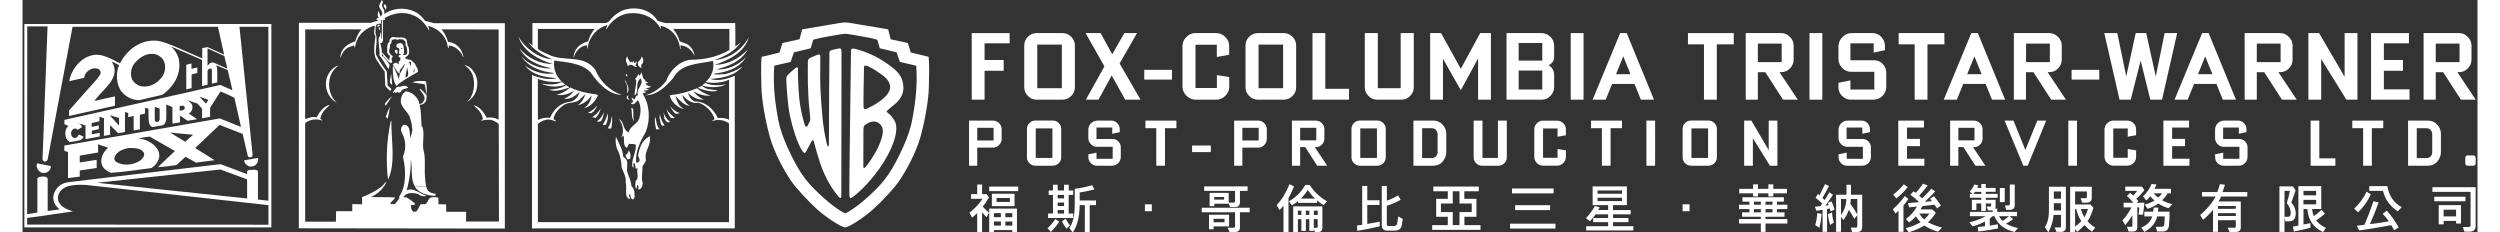 <?xml version="1.0" encoding="UTF-8"?>
<svg xmlns="http://www.w3.org/2000/svg" xmlns:xlink="http://www.w3.org/1999/xlink" width="1000px" height="93px" viewBox="0 0 982 93" version="1.1">
<rect x="0" y="0" width="982" height="93" fill="#333333" stroke="none"/>
<g id="surface1">
<path style=" stroke:none;fill-rule:evenodd;fill:rgb(100%,100%,100%);fill-opacity:1;" d="M 11.336 66.438 C 11.383 67.449 10.828 68.395 9.926 68.848 C 9.285 69.184 8.547 69.285 7.84 69.137 C 6.613 68.719 5.754 67.609 5.652 66.316 C 5.797 66.023 5.559 65.488 5.996 65.34 Z M 94.242 63.176 C 94.434 64.379 93.902 65.582 92.883 66.242 C 92.227 66.598 91.473 66.719 90.738 66.582 C 89.816 66.242 88.75 65.367 88.703 64.344 L 88.703 64.102 C 90.594 63.906 92.344 63.422 94.242 63.176 Z M 67.594 27.508 L 69.93 26.984 L 69.93 29.176 L 67.641 29.809 L 67.641 35.242 L 65.504 35.762 L 65.504 25.902 L 67.59 25.379 Z M 0.738 90.961 L 0.738 9.598 L 99.543 9.598 L 99.543 90.961 Z M 53.105 21.664 C 49.797 20.988 47.023 22.789 44.887 25.219 C 43.375 27.074 42.977 29.602 43.848 31.836 C 44.621 33.168 45.902 34.133 47.395 34.512 C 50.945 35.098 54.172 33.297 56.098 30.34 C 57.312 28.488 57.457 25.52 56.098 23.672 C 55.359 22.695 54.316 21.992 53.133 21.676 Z M 10.07 84.395 L 14.84 83.762 C 14.297 83.316 13.809 82.809 13.379 82.25 C 12.164 80.648 11.977 78.492 12.895 76.707 C 13.965 74.516 15.762 73.25 18.34 72.863 L 79.219 65.66 L 89.855 69.648 L 89.855 68.527 C 89.906 68.141 90.344 68.188 90.582 68.008 C 91.852 67.906 94.086 67.617 94.184 68.637 L 94.184 79.801 L 98.355 80.285 L 98.355 10.719 L 86.785 10.719 L 88.098 23.516 C 88.098 23.516 91.984 61.379 92.031 61.863 C 92.086 62.492 91.84 62.785 91.301 62.906 C 90.859 63.051 90.375 62.867 90.137 62.469 L 88.051 53.559 L 78.812 49.961 L 69.137 59.156 L 69.137 59.254 C 71.711 60.82 76.867 64.074 76.867 64.074 L 69.43 65.043 L 65.199 62.711 L 61.602 66.02 C 61.602 66.02 56.641 66.75 54.16 66.895 C 56.297 64.754 58.73 62.516 60.965 60.422 C 57.609 58.43 54.191 56.578 50.855 54.633 C 49.344 54.875 47.73 55.02 46.332 55.363 C 47.941 55.516 49.504 56.012 50.902 56.824 C 52.988 58.039 55.07 60.133 54.695 62.809 C 54.32 64.68 53.148 66.297 51.488 67.234 C 46.133 67.871 40.789 68.801 35.395 69.133 C 33.98 68.613 32.375 67.57 31.793 66.004 C 30.871 63.328 32.312 60.844 34.273 59.047 C 32.961 58.609 31.547 58.219 30.234 57.73 L 30.234 60.992 L 22.895 62.258 L 22.895 64.98 L 29.672 63.938 L 29.672 67.199 L 22.895 68.172 L 22.895 70.652 L 18.207 71.234 L 18.207 60.84 L 16.699 60.258 L 16.746 58.211 L 78.938 47.363 L 87.398 50.77 L 84.762 39.117 C 82.812 38.074 81.309 37.457 79.219 36.586 L 75.047 43.105 L 75.047 46.707 L 71.836 47.344 L 71.836 43.516 L 69.988 41.43 C 68.773 41.137 66.859 40.258 65.762 40.02 C 66.539 40.312 67.703 41.281 67.945 42.305 C 68.164 43.539 67.605 44.777 66.539 45.434 L 69.84 47.676 L 66.055 48.309 L 62.988 46.223 L 62.988 48.945 L 59.973 49.43 L 59.973 42.836 L 57.488 41.793 C 57.488 41.793 57.59 45.883 57.488 47.773 C 57.297 48.898 56.906 49.672 56.23 50.066 L 52.145 50.797 C 51.266 50.75 50.781 49.871 50.539 48.707 C 50.297 46.957 50.445 44.668 50.391 43.492 L 49.031 43.105 L 49.031 45.445 L 46.945 45.883 L 46.945 51.738 L 44.465 52.176 L 44.465 46.387 L 42.277 46.871 L 42.324 45.219 L 41.016 44.781 L 40.965 52.812 L 38.289 53.297 L 35.035 50.039 L 35.035 53.93 L 32.555 54.32 L 32.602 47.312 L 30.785 46.68 L 30.785 48.504 L 27.66 49.234 L 27.66 50.75 L 30.527 50.164 L 30.527 51.672 L 27.707 52.301 L 27.758 53.715 L 30.887 53.133 L 30.887 54.594 L 25.195 55.66 L 25.195 50.184 C 24.148 49.762 23.055 49.469 21.938 49.309 C 22.91 49.547 23.5 49.793 23.832 50.816 C 23.203 51.254 22.715 51.5 22.082 51.938 C 21.715 51.527 21.164 51.344 20.625 51.445 C 20.164 51.676 19.797 52.055 19.582 52.52 C 19.379 53.105 19.395 53.746 19.629 54.32 C 19.906 54.891 20.5 55.238 21.133 55.195 C 21.816 55.098 22.254 54.32 22.547 53.832 C 23.23 54.074 23.812 54.352 24.445 54.66 C 24.207 55.301 23.715 55.812 23.082 56.074 C 21.863 56.367 20.164 56.656 18.914 56.852 C 18.055 56.312 17.445 55.453 17.215 54.469 C 16.969 53.008 17.164 51.398 18.383 50.379 C 17.859 50.121 17.324 49.895 16.777 49.695 L 16.777 47.949 L 65.359 37.094 C 69.93 36.051 79.117 33.965 79.117 33.965 L 83.98 36.102 L 82.09 28.039 C 82.09 28.039 78.781 26.633 77.32 26 C 78.148 26.438 77.84 30.766 77.902 32.957 L 75.766 33.48 L 75.766 28.164 C 75.84 27.867 75.668 27.566 75.375 27.48 C 74.793 27.242 74.309 27.824 74.016 28.211 L 74.016 33.902 L 71.828 34.387 L 71.828 23.992 C 67.695 22.191 63.562 20.34 59.375 18.59 C 60.832 19.836 61.895 21.473 62.441 23.309 C 63.801 29.195 60.742 34.5 55.926 37.914 L 46.785 40.051 C 44.066 40.07 41.484 38.875 39.734 36.793 C 37.5 34.027 37.219 29.355 38.613 26.047 C 37.668 25.512 36.691 25.023 35.695 24.586 C 39.781 31.105 32.098 35.586 28.742 40.398 C 31.484 39.723 37.008 38.555 37.008 38.555 L 36.961 42.297 L 18.633 46.387 L 18.633 44.199 L 26.07 35.777 C 27.82 33.734 29.816 31.887 31.176 29.645 C 31.414 28.953 31.176 28.188 30.594 27.746 C 29.957 27.227 28.891 27.309 28.066 27.406 C 26.461 27.895 24.758 29.309 24.711 31.105 L 18.727 32.473 C 19.309 28.285 22.668 23.758 26.793 22.426 C 31.484 20.496 36.695 24.395 39.004 25.316 L 40.27 23.172 C 43.574 18.551 48.484 15.633 54.344 16.363 C 57.648 16.801 66.789 21.227 71.895 23.371 L 71.895 19.234 L 74.035 18.844 L 80.648 21.859 L 78.168 10.719 L 20.02 10.719 L 11.82 54.414 L 10.07 63.762 L 9.73 64.344 C 9.453 64.605 9.043 64.684 8.688 64.539 C 8.285 64.387 8.016 64 8.012 63.566 L 10.023 10.57 L 1.902 10.57 L 1.855 85.676 L 5.949 85.016 L 5.949 71.594 C 5.902 70.766 7.262 70.672 7.992 70.621 C 8.719 70.566 10.035 70.672 10.074 71.594 Z M 74.016 19.383 L 74.016 26.484 C 74.016 26.484 73.918 26.285 74.648 25.609 C 75.082 25.172 75.688 24.941 76.305 24.977 L 81.949 27.457 L 80.727 22.395 Z M 79.172 67.805 L 29.766 73.102 L 89.855 79.383 L 89.855 71.742 Z M 70.805 38.648 L 73.379 41.477 L 74.355 39.961 Z M 54.859 43.422 L 52.91 42.77 C 52.91 42.77 52.863 47.727 52.961 48.168 C 53.105 48.621 53.566 48.891 54.031 48.797 C 54.449 48.629 54.758 48.266 54.859 47.828 Z M 63.797 42.297 C 63.211 42.348 62.875 42.398 62.875 42.398 L 62.875 44.297 C 63.355 44.258 63.828 44.16 64.285 44.004 C 64.734 43.875 64.992 43.41 64.871 42.961 C 64.875 42.738 64.676 42.203 63.797 42.297 Z M 34.871 46.098 L 38.613 50.23 L 38.613 47.164 Z M 59.105 53.055 L 65.09 56.703 L 68.246 53.883 Z M 42.508 59.188 C 40.172 59.625 37.297 60.648 36.719 63.324 C 36.746 63.98 37.117 64.574 37.691 64.887 C 40.512 66.453 44.496 66.008 47.074 64.211 C 47.996 63.48 48.871 62.457 48.637 61.242 C 47.371 59.09 44.789 59.234 42.508 59.188 Z M 25.387 73.98 C 22.781 73.832 18.68 73.832 16.527 75.246 C 14.828 76.461 13.809 78.066 14.293 80.207 C 14.629 81.473 15.898 82.688 17.062 83.336 C 18.082 83.797 19.129 84.203 20.191 84.551 C 13.824 85.426 8.277 86.398 1.863 87.16 L 1.863 89.836 L 98.379 89.883 L 98.379 82.059 L 25.418 73.98 "/>
<path style=" stroke:none;fill-rule:evenodd;fill:rgb(100%,100%,100%);fill-opacity:1;" d="M 156.984 74.688 C 158.547 77.414 162.195 78.246 165.035 78.34 C 165.395 78.16 165.145 77.734 165.219 77.453 C 164.133 77.469 163.078 77.074 162.27 76.352 C 161.887 75.871 161.617 75.312 161.477 74.715 L 156.984 74.715 "/>
<path style=" stroke:none;fill-rule:evenodd;fill:rgb(100%,100%,100%);fill-opacity:1;" d="M 150.098 36.832 C 151.141 37.758 151.484 35.977 152.266 35.73 C 152.949 35.582 153.613 35.367 154.254 35.09 C 154.102 34.773 153.812 34.543 153.473 34.461 C 152.43 34.027 151.621 34.633 150.734 34.703 C 149.531 34.383 149.105 35.746 148.434 36.441 C 148.363 36.691 148.004 36.965 148.219 37.23 L 149.141 36.617 L 149 37.012 C 149.465 37.531 149.707 36.52 150.098 36.832 "/>
<path style=" stroke:none;fill-rule:evenodd;fill:rgb(100%,100%,100%);fill-opacity:1;" d="M 160.891 33.75 L 161.637 37.867 C 161.766 36.375 161.727 34.879 161.527 33.395 C 161.676 31.793 159.789 32.688 159.047 32.352 C 158.004 32.531 156.844 32.426 156.031 32.926 C 157.734 33.355 159.156 33.355 160.891 33.746 "/>
<path style=" stroke:none;fill-rule:evenodd;fill:rgb(100%,100%,100%);fill-opacity:1;" d="M 147.898 33.902 C 147.758 32.582 147.586 31.023 147.477 29.672 L 147.332 29.672 C 147.551 31.094 145.988 33.008 147.898 33.902 "/>
<path style=" stroke:none;fill-rule:evenodd;fill:rgb(100%,100%,100%);fill-opacity:1;" d="M 143.531 74.676 L 144.488 74.676 C 144.855 74.156 145.195 73.613 145.496 73.051 C 145.426 72.949 145.426 72.836 145.32 72.73 C 144.832 73.469 144.23 74.121 143.531 74.668 "/>
<path style=" stroke:none;fill-rule:evenodd;fill:rgb(100%,100%,100%);fill-opacity:1;" d="M 180.051 29.91 C 181.223 33.75 180.691 38.328 177.492 41.059 L 179.27 39.719 C 181.68 37.547 182.395 34.137 181.648 31.012 C 180.906 28.812 179.27 26.434 176.781 26.043 C 178.234 26.977 179.371 28.324 180.051 29.91 "/>
<path style=" stroke:none;fill-rule:evenodd;fill:rgb(100%,100%,100%);fill-opacity:1;" d="M 125.812 41.234 C 123.512 39.09 122.355 35.988 122.688 32.859 C 122.848 30.191 124.223 27.746 126.414 26.219 C 126.082 26.285 125.758 26.391 125.453 26.531 C 122.977 27.93 121.414 30.531 121.348 33.379 C 121.281 36.617 123 39.625 125.824 41.203 "/>
<path style=" stroke:none;fill-rule:evenodd;fill:rgb(100%,100%,100%);fill-opacity:1;" d="M 145.023 41.316 C 144.949 41.68 145.027 42.059 145.238 42.363 L 147.789 38.523 C 146.75 39.336 145.82 40.281 145.023 41.332 "/>
<path style=" stroke:none;fill-rule:evenodd;fill:rgb(100%,100%,100%);fill-opacity:1;" d="M 146.055 47.488 C 146.488 45.883 146.781 44.246 146.938 42.59 C 146.332 43.867 145.895 45.199 145.34 46.527 C 145.555 46.883 145.664 47.348 146.055 47.488 "/>
<path style=" stroke:none;fill-rule:evenodd;fill:rgb(100%,100%,100%);fill-opacity:1;" d="M 146.301 71.746 L 146.301 71.672 C 149.391 64.965 147.398 55.832 147.547 48.203 L 147.223 48.766 C 145.66 56.297 145.309 64.031 146.18 71.672 L 146.285 71.746 "/>
<path style=" stroke:none;fill-rule:evenodd;fill:rgb(100%,100%,100%);fill-opacity:1;" d="M 156.91 25.398 L 156.176 24.707 L 156.094 24.707 L 155.391 23.992 C 154.609 23.922 153.852 23.707 153.152 23.355 C 152.945 22.922 153.258 22.75 153.617 22.645 C 155.035 21.82 154.66 20.117 154.434 18.809 C 153.441 17.812 154.434 15.609 152.586 15.113 C 151.344 14.793 149.641 15.188 148.363 14.793 C 147.691 14.801 147.09 15.211 146.836 15.836 C 146.773 16.141 146.754 16.453 146.77 16.762 C 146.059 17.113 145.988 18.004 145.879 18.715 C 145.988 19.758 145.555 21.062 146.398 21.918 C 147.707 22.48 146.254 23.438 146.922 24.223 C 145.535 23.367 144.973 21.949 143.727 20.918 C 143.797 19.57 143.336 18.465 143.121 17.27 C 143.336 17.121 144.117 17.379 143.902 16.746 C 143.797 16.355 144.078 16.676 144.227 16.461 C 144.117 13.789 144.117 10.656 144.227 8.039 L 143.73 8.039 L 143.73 15.496 L 143.516 15.496 L 143.414 12.941 C 143.094 13.039 143.195 13.43 143.094 13.688 C 143.156 14.32 142.703 14.73 142.484 15.281 C 142.203 17.555 143.055 19.684 142.766 22.137 C 143.418 22.961 144.027 23.816 144.59 24.707 L 144.539 24.707 C 145.137 25.676 145.707 26.672 146.32 27.637 C 146.676 27.105 146.836 26.465 146.785 25.828 C 146.578 25.438 146.34 25.062 146.07 24.711 C 145.344 23.828 144.562 22.992 143.73 22.207 L 143.73 21.426 C 144.047 21.812 144.512 22.312 144.41 22.844 L 144.727 22.844 C 145.258 23.516 145.848 24.137 146.488 24.707 C 146.758 24.938 147.043 25.148 147.348 25.332 L 147.914 24.766 L 147.914 24.703 C 147.758 24.215 147.453 23.656 147.754 23.137 C 148.797 22.359 147.117 22.035 146.973 21.398 C 146.09 20.301 147.332 19.164 146.941 17.953 L 147.617 17.098 C 147.426 16.59 147.652 16.023 148.141 15.789 C 148.637 15.75 149.527 15.5 149.984 15.965 C 150.664 15.543 151.48 15.684 152.219 15.82 C 152.574 16.246 153.262 16.43 153.262 17.066 C 152.941 17.879 153.508 18.484 153.758 19.152 C 153.758 19.969 154.113 20.852 153.691 21.57 C 153.402 22.207 152.551 21.953 152.156 22.027 C 153.086 21.109 152.406 19.508 152.406 18.328 C 152.199 17.91 151.84 17.234 151.277 17.234 C 150.637 17.305 149.785 17.27 149.609 18.051 C 149.176 19.094 150.391 19.047 150.777 19.543 C 150.57 20.066 150.883 20.746 150.496 21.211 C 150.637 21.633 151.203 21.602 151.418 21.633 C 151.449 22.156 151.059 21.742 150.812 21.953 C 150.637 22.066 150.316 22.312 150.461 22.668 C 150.602 22.895 150.879 22.996 151.133 22.914 C 151.102 23.586 151.383 24.477 150.461 24.586 C 150.453 24.613 150.453 24.641 150.461 24.672 C 150.383 25.051 150.434 25.445 150.605 25.793 L 149.391 25.035 C 148.918 25.176 148.48 25.422 148.113 25.75 C 148.828 27.148 149.727 28.449 150.777 29.613 L 150.918 28.098 C 151.672 27.238 152.359 26.324 152.977 25.359 C 152.691 27.598 150.098 29.266 150.742 32.07 C 150.055 30.168 149.262 28.309 148.363 26.496 L 148.113 26.746 C 148.188 29.441 148.082 32.281 149.574 34.375 C 152.18 32.004 155.461 30.336 158.266 28.734 C 158.199 27.555 157.484 26.496 156.91 25.426 M 151.414 19.188 C 151.668 19.293 151.734 19.219 152.023 19.258 C 152.055 19.652 151.559 19.508 151.383 19.434 C 151.203 19.359 151.309 19.219 151.414 19.188 Z M 153.152 31.016 C 153.344 29.559 153.609 28.113 153.957 26.684 C 153.758 28.066 155.25 30.445 153.152 31.016 Z M 155.238 26.543 L 155.238 26.684 L 154.602 24.707 C 154.793 24.656 154.992 24.656 155.18 24.707 L 155.25 24.707 L 155.18 24.707 C 155.734 24.914 155.16 25.969 155.25 26.543 Z M 156.801 28.629 L 156.281 29.086 L 156.844 27.105 Z M 156.801 28.629 "/>
<path style=" stroke:none;fill-rule:evenodd;fill:rgb(100%,100%,100%);fill-opacity:1;" d="M 148.934 20.715 C 149.215 20.992 149.391 21.492 149.816 21.566 C 150.098 21.242 149.996 20.754 150.027 20.32 C 149.863 20.016 149.508 19.867 149.176 19.965 C 148.859 20.105 148.934 20.426 148.934 20.715 "/>
<path style=" stroke:none;fill-rule:evenodd;fill:rgb(100%,100%,100%);fill-opacity:1;" d="M 164.656 9.277 L 161.008 8.32 C 160.953 8.223 160.898 8.133 160.836 8.043 L 159.398 8.043 C 160.723 9.258 161.832 10.695 162.676 12.289 C 162.883 11.578 162.285 11.051 162.285 10.375 C 165.34 11.082 168.391 13.355 169.523 16.449 C 169.914 17.336 169.914 18.359 170.336 19.246 L 170.48 19.246 L 170.551 18.203 C 173.039 18.34 175.418 20.477 176.23 22.852 C 176.586 22.426 176.023 21.934 176.023 21.398 C 175.207 18.863 172.98 17.039 170.336 16.738 L 170.23 16.738 C 169.695 14.918 168.809 13.223 167.625 11.742 L 190.445 11.793 L 190.445 47.852 C 188.988 47.043 187.289 46.781 185.652 47.113 C 184.656 45.027 182.781 42.527 180.441 42.102 C 182.098 43.582 183.891 45.375 184.184 47.633 C 183.844 47.797 183.551 48.039 183.332 48.344 C 184.684 47.996 186.566 47.633 187.945 48.125 C 188.867 48.488 189.938 48.949 190.504 49.688 L 190.551 74.688 L 190.578 88.625 L 177.406 88.625 L 177.465 84.734 L 169.508 84.707 L 169.441 81.754 L 166.418 81.691 L 166.312 79.027 C 165.27 78.918 163.789 78.594 162.91 79.273 C 162.027 79.949 161.988 81.652 160.824 81.691 L 159.297 81.691 C 158.441 82.734 158.094 85.062 156.531 84.707 C 155.961 84.531 155.676 83.926 155.488 83.43 C 155.41 82.926 155.383 82.41 155.414 81.902 L 155.555 82.074 C 155.805 81.652 157.188 82.469 156.938 81.363 C 155.914 80.48 154.824 79.676 153.68 78.961 L 153.035 78.961 C 153.035 78.844 153.105 78.703 153.004 78.633 L 152.914 78.633 L 152.914 78.961 L 152.391 78.883 C 152.645 77.988 153.852 77.531 154.629 77.281 C 156.297 77.109 157.934 77.219 159.383 78.324 C 160.023 78.434 160.766 78.641 161.402 78.395 L 161.402 78.234 C 158.887 77.523 156.398 74.832 153.637 76.148 C 153.785 75.672 153.914 75.184 154.043 74.691 C 154.93 71.129 155.363 67.465 155.336 63.793 C 156.051 67.199 155.125 71.398 156.863 74.418 C 156.91 74.5 156.965 74.594 157.004 74.676 L 161.496 74.676 C 161.309 73.789 161.176 72.887 161.09 71.98 C 160.57 68.043 161.445 63.422 160.344 59.832 C 159.918 56.812 160.867 53.621 160.023 50.883 L 159.633 50.496 C 159.453 47.516 159.496 44.668 158.855 41.867 C 159.625 41.949 160.391 41.66 160.914 41.09 C 161.66 40.301 161.621 39.168 161.66 38.105 C 160.867 37.09 159.949 36.18 158.922 35.398 L 158.922 35.723 C 159.633 37.25 161.762 38.668 160.375 40.582 C 160.195 41.016 159.828 41.34 159.383 41.477 C 158.34 41.996 158.746 40.43 158.215 40.02 C 157.281 38.191 155.559 36.898 153.543 36.508 C 152.227 36.902 151.59 38.355 151.383 39.562 C 150.742 43.004 154.539 44.535 155.07 47.445 C 155.641 48.793 155.742 50.324 155.957 51.855 C 155.832 52.973 155.559 54.07 155.145 55.117 C 154.754 53.555 155.316 51.098 153.473 50.039 C 152.949 49.801 152.328 49.93 151.945 50.355 C 150.492 52.062 152.402 53.773 152.691 55.438 C 153.367 57.777 153.191 60.281 152.195 62.504 C 152.988 66.312 153.445 70.809 152.445 74.684 C 152.07 76.18 151.422 77.594 150.531 78.855 C 150.562 79.031 150.777 79.031 150.918 79.105 C 150.461 79.742 149.605 80.812 149 81.625 C 148.578 81.52 147.227 81.875 147.086 81.336 C 147.688 80.418 148.578 79.992 149.074 79 C 145.988 78.75 142.012 78.965 139.348 78.789 C 141.426 77.945 143.211 76.512 144.477 74.66 L 143.531 74.66 C 140.551 77.117 135.836 78.836 135.836 78.836 L 135.836 81.707 L 131.906 81.645 L 131.906 84.484 L 125.434 84.484 L 125.375 88.656 L 113.062 88.656 L 113.062 49.234 C 115.016 47.703 117.645 47.336 119.945 48.27 C 119.871 47.812 119.383 47.848 119.133 47.488 C 119.488 45.258 121.082 43.582 122.82 42.125 C 122.57 41.812 122.188 42.234 121.859 42.273 C 119.945 43.199 118.527 45.184 117.641 46.969 C 116.004 46.504 114.375 47.18 113.062 47.609 L 113.086 24.66 L 113.086 11.773 L 135.586 11.719 C 134.398 13.121 133.551 14.777 133.109 16.559 C 130.984 17.164 128.746 18.441 127.684 20.605 C 127.281 21.414 127.102 22.316 127.164 23.215 C 127.684 21.578 128.652 19.871 130.359 18.949 C 131.117 18.602 131.918 18.34 132.734 18.168 C 132.777 18.484 132.66 18.84 132.809 19.133 C 133.23 18.375 133.27 17.383 133.621 16.57 C 134.664 13.441 137.789 11.027 140.863 10.242 C 141.043 11.562 140.113 13.301 141.184 14.469 C 140.895 17.664 139.836 21.934 142.07 24.559 C 142.105 24.613 142.133 24.664 142.164 24.719 C 142.934 26.078 143.984 27.324 144.871 28.645 L 145.098 34.211 C 145.555 35.09 146.195 35.555 146.941 36.297 C 147.191 36.191 147.332 36.191 147.461 36.008 C 147.844 35.195 146.32 34.91 146.043 34.059 L 145.715 28.555 C 144.723 27.344 143.816 26.062 143.012 24.719 C 142.422 23.754 141.887 22.754 141.387 21.742 C 141.098 19.137 142.277 15.637 141.137 13.117 C 141.457 12.074 140.715 10.164 142.133 9.523 L 143.375 9.457 L 143.406 8.047 L 142.328 8.047 C 142.332 8.059 142.332 8.07 142.328 8.086 C 141.59 8.75 140.344 8.5 139.531 9.129 L 110.559 9.129 L 110.559 24.773 L 110.527 74.762 L 110.527 91.316 L 192.938 91.426 L 192.938 9.277 L 164.656 9.277 "/>
<path style=" stroke:none;fill-rule:evenodd;fill:rgb(100%,100%,100%);fill-opacity:1;" d="M 143.25 11.016 C 143.008 10.871 142.691 10.949 142.543 11.191 C 142.465 11.352 142.453 11.539 142.512 11.707 C 142.57 11.875 142.699 12.012 142.859 12.086 C 143.078 11.766 142.648 10.98 143.25 11.016 "/>
<path style=" stroke:none;fill-rule:evenodd;fill:rgb(100%,100%,100%);fill-opacity:1;" d="M 142.434 9.844 C 141.984 10.039 141.758 10.547 141.91 11.016 C 141.91 10.305 143.047 10.844 142.875 10.055 C 142.797 9.895 142.621 9.809 142.445 9.844 "/>
<path style=" stroke:none;fill-rule:evenodd;fill:rgb(100%,100%,100%);fill-opacity:1;" d="M 142.352 8.043 C 142.246 7.832 141.75 8.043 141.516 7.859 C 141.59 7.652 141.699 7.457 141.832 7.281 L 142.469 7.215 C 142.129 6.621 142.016 5.926 142.152 5.258 C 142.25 4.859 142.43 4.484 142.672 4.156 C 142.344 5.121 143.164 5.758 143.164 6.645 C 143.789 6.227 144.051 5.441 143.805 4.73 C 143.414 3.777 142.211 2.879 142.852 1.746 L 143.746 0 C 144.125 0.312 144.25 0.836 144.055 1.281 C 143.133 2.879 145.367 3.891 144.621 5.617 C 148.648 2.906 153.883 2.781 158.035 5.293 C 159.094 6.078 160.039 7 160.844 8.039 L 159.406 8.039 C 158.566 7.266 157.602 6.648 156.547 6.211 C 152.68 4.477 148.387 5.168 144.867 7.207 L 145.043 7.812 C 145.012 8.133 144.523 7.918 144.23 7.996 L 144.23 8.059 L 143.734 8.059 L 143.734 8.012 L 143.449 8.012 L 143.449 8.059 L 142.371 8.059 M 145.617 2.953 L 145.301 4.23 C 145.543 3.277 143.633 2.488 144.98 1.68 C 145.414 1.887 145.488 2.488 145.617 2.953 Z M 145.617 2.953 "/>
<path style=" stroke:none;fill-rule:nonzero;fill:rgb(100%,100%,100%);fill-opacity:1;" d="M 290.082 19.844 C 287.434 24.691 282.129 26.559 277.449 27.809 C 281.98 27.969 286.355 26.145 289.434 22.812 C 286.469 27.652 281.32 28.906 276.328 29.527 C 277.734 30.152 279.293 29.527 280.852 29.684 C 283.422 29.102 285.855 28.039 288.027 26.555 C 284.754 30.461 279.918 31.246 275.082 31.551 C 278.355 32.645 281.945 31.551 284.91 30.305 L 284.91 91.355 L 203.809 91.355 L 203.809 29.996 C 206.938 31.246 210.516 32.18 213.797 31.246 C 208.957 30.934 204.121 30.152 201 26.25 C 204.277 28.594 208.332 29.996 212.543 29.379 L 212.543 29.207 C 207.551 28.586 202.559 27.023 199.438 22.496 C 202.605 25.887 207.137 27.668 211.77 27.336 C 206.773 26.402 201.469 24.367 198.816 19.375 C 202.16 23.324 207.062 25.613 212.23 25.637 C 206.773 24.07 200.219 20.637 198.348 14.547 C 201 19.391 206.461 23.293 211.926 23.762 C 208.488 22.199 204.586 20.324 202.246 16.738 C 202.75 17.285 203.328 17.758 203.965 18.141 L 203.965 9.23 L 232.516 9.23 C 235.641 9.23 234.078 7.203 239.848 4.234 C 244.84 2.359 251.078 3.453 254.043 8.293 L 257.008 9.23 L 285.094 9.23 C 285.094 12.195 285.25 18.285 285.094 18.441 C 285.094 18.441 285.562 18.598 287.277 16.879 C 284.938 20.777 280.41 22.652 276.824 24.059 C 282.645 23.465 287.789 20.012 290.551 14.848 C 288.836 21.109 282.129 24.238 276.824 25.938 C 281.973 25.938 286.652 23.438 290.082 19.844 Z M 273.234 32.805 C 275.668 30.734 276.801 27.512 276.199 24.371 C 270.43 25.625 263.398 25.312 260.273 31.246 C 257.305 34.68 253.715 38.117 249.191 38.117 C 252.512 37.148 255.422 35.117 257.477 32.336 C 258.879 28.277 262.777 24.371 267.152 23.91 C 272.926 23.91 278.23 22.656 282.754 20.004 L 282.754 11.574 L 260.273 11.574 C 261.457 13.059 262.355 14.754 262.926 16.57 L 265.578 17.504 C 267.535 18.566 268.781 20.586 268.852 22.812 C 268.695 22.812 268.852 22.656 268.852 22.5 C 267.918 20.16 265.723 18.285 263.238 18.129 C 262.926 18.754 263.543 19.227 263.082 19.695 C 262.914 17.867 262.324 16.102 261.359 14.543 C 259.797 12.199 257.461 10.641 255.105 10.328 C 255.32 10.707 255.379 11.156 255.262 11.578 C 252.918 6.883 247.93 4.867 242.781 5.32 C 239.035 5.633 235.449 8.289 233.578 11.727 C 233.266 11.098 234.047 10.473 233.891 10.004 L 232.328 10.629 C 228.898 12.031 226.246 15.938 226.074 19.375 L 225.918 19.375 C 225.762 18.973 225.762 18.527 225.918 18.125 L 225.449 18.125 C 222.797 18.594 221.238 20.621 220.457 23.121 C 220.301 22.34 220.77 21.406 220.926 20.621 C 221.863 18.438 224.195 17.035 226.23 16.566 C 226.855 14.688 227.477 13.129 228.883 11.566 L 206.148 11.566 L 206.148 19.539 C 207.402 20.629 208.957 21.102 210.211 21.723 C 216.293 25 224.719 21.41 229.242 28.121 C 230.957 32.492 235.324 36.711 239.848 37.961 C 234.543 37.961 230.176 33.266 227.211 28.906 C 223.469 25.156 217.828 25 212.699 24.211 C 212.23 27.34 213.324 30.297 215.664 32.641 C 212.453 33.07 209.184 32.691 206.148 31.543 L 206.148 47.953 C 207.715 47.328 209.277 46.855 210.984 47.172 C 212.395 43.895 215.039 41.238 218.633 40.77 C 220.66 40.613 222.375 38.742 222.844 36.863 C 220.973 38.43 219.102 39.832 216.59 39.52 C 218.258 38.887 219.688 37.738 220.664 36.242 C 218.621 37.676 216.117 38.289 213.645 37.961 C 215.656 37.383 217.52 36.367 219.102 34.992 C 222.375 36.555 225.965 37.332 229.707 37.805 L 230.176 38.117 C 229.242 40.457 226.902 42.957 224.559 43.27 C 226.434 42.172 227.367 40.141 227.684 38.117 C 226.371 40.176 224.297 41.637 221.914 42.172 C 223.629 41.238 224.562 39.363 225.188 37.645 L 223.316 39.363 C 221.754 41.547 218.793 40.613 216.766 41.859 C 214.582 43.27 212.707 45.297 212.398 47.641 C 212.707 47.797 213.488 48.266 213.488 48.578 C 212.527 48.219 211.535 47.957 210.523 47.797 C 208.809 47.797 207.395 48.578 206.156 49.512 L 206.156 88.859 L 282.598 88.859 L 282.598 49.355 C 280.559 47.871 277.887 47.578 275.574 48.578 L 276.824 47.641 C 276.047 44.672 273.234 42.016 270.43 41.082 C 267.77 41.711 265.438 39.676 263.871 37.953 C 264.344 39.672 265.125 41.391 267 42.324 C 264.66 42.324 262.633 39.828 261.23 38.422 C 261.695 40.453 262.477 42.48 264.359 43.422 L 264.359 43.578 C 261.859 42.949 259.363 40.609 258.895 38.109 C 262.664 37.73 266.355 36.781 269.84 35.301 C 271.418 36.676 273.281 37.691 275.297 38.266 C 272.816 38.445 270.344 37.785 268.281 36.395 C 269.332 37.914 270.793 39.105 272.492 39.828 C 270.152 39.984 267.969 38.895 266.238 37.172 C 266.543 38.668 267.52 39.938 268.887 40.609 C 272.945 40.453 276.531 43.578 278.09 47.164 C 279.652 47.164 281.367 47.164 282.617 47.949 L 282.617 31.867 C 279.965 33.121 276.363 33.434 273.238 32.805 Z M 217.066 33.902 C 216.605 33.59 216.293 32.961 215.664 32.805 C 213.324 34.059 210.047 33.902 207.402 33.434 C 210.441 34.828 213.906 35 217.066 33.902 Z M 218.789 34.992 C 218.359 34.625 217.887 34.312 217.379 34.059 C 215.508 35.461 213.012 35.621 210.516 35.93 C 213.48 36.863 216.293 35.773 218.789 34.992 Z M 243.125 25 C 242.812 24.066 241.406 23.125 242.344 22.191 L 241.562 23.125 C 240.941 24.223 241.875 25.469 242.188 26.559 C 243.438 24.691 244.84 27.34 245.934 26.719 C 244.371 26.25 245.934 25.312 245.777 24.371 C 245.465 24.844 245.152 25.156 244.684 25.156 L 244.531 24.223 L 244.059 24.844 C 243.594 25.312 243.594 24.535 243.438 24.371 C 243.594 24.691 243.125 24.844 243.125 25 Z M 248.27 24.848 C 248.422 24.012 248.195 23.152 247.648 22.5 C 247.648 24.223 245.621 24.371 246.242 26.094 C 246.398 26.406 247.18 27.184 247.648 27.184 C 247.023 25.625 248.117 25.625 248.285 24.848 Z M 249.207 32.023 C 247.961 31.555 247.961 29.996 247.645 28.895 C 247.332 29.359 247.176 30.141 246.551 30.297 L 246.551 29.516 C 245.93 30.141 245.773 31.078 244.984 31.543 L 245.457 32.012 C 245.613 34.199 244.828 36.078 244.828 38.105 L 245.297 37.793 C 246.543 36.078 244.984 32.797 247.324 31.395 C 248.734 34.047 245.141 35.449 246.23 38.105 C 245.297 38.105 245.141 39.199 244.828 39.82 C 244.43 39.613 244.062 39.352 243.734 39.043 C 243.43 39.82 244.359 40.133 244.203 40.762 C 243.891 41.074 243.586 41.23 243.273 41.074 L 243.586 41.539 C 244.836 42.32 245.297 40.445 246.23 40.133 C 247.324 41.852 247.484 44.504 246.855 46.691 C 246.543 49.5 242.957 50.285 242.488 52.949 C 239.992 52.012 240.773 48.578 238.59 47.641 C 240.156 49.824 240.773 52.637 239.523 54.977 L 240.461 54.195 C 240.773 56.066 240.148 58.258 241.707 59.191 L 242.645 57.477 C 243.43 57.789 244.672 57.32 245.297 57.945 C 245.613 60.914 243.586 63.41 243.891 66.375 C 243.914 66.711 244.184 66.98 244.523 67 C 244.359 66.531 244.203 65.598 244.523 65.129 C 245.297 65.598 244.984 66.691 245.297 67.469 C 245.613 67.469 245.77 67.312 246.074 67.312 C 245.457 68.879 246.855 71.059 245.297 72.309 C 245.141 73.242 244.828 74.965 245.613 75.59 C 245.625 75.055 245.73 74.523 245.926 74.027 C 246.707 74.027 246.23 75.277 246.387 75.898 L 247.324 75.43 C 247.953 74.809 247.953 73.863 248.109 73.242 C 247.324 71.215 248.109 69.027 247.953 66.688 C 248.258 65.75 249.352 64.973 249.352 63.875 C 248.578 60.133 252.008 57.789 250.762 54.195 L 250.605 54.664 C 247.641 56.23 246.707 59.359 246.23 62.316 C 246.543 63.094 247.324 64.188 246.387 64.816 C 246.074 64.973 245.77 65.285 245.457 64.816 C 245.141 60.121 247.324 56.383 249.352 52.637 C 251.23 47.797 250.918 41.684 247.953 37.332 C 248.57 37.293 249.164 37.078 249.668 36.711 C 249.195 36.828 248.699 36.641 248.422 36.242 C 249.039 36.086 249.984 36.242 250.605 35.773 C 250.113 35.688 249.641 35.531 249.195 35.305 C 249.98 35.148 250.762 35.305 251.379 34.523 C 250.516 34.559 249.688 34.148 249.195 33.434 L 250.293 33.121 L 248.898 32.336 Z M 242.031 30.461 C 241.875 30.145 241.562 29.055 241.25 29.988 C 241.277 30.164 241.379 30.316 241.531 30.41 C 241.68 30.5 241.863 30.52 242.031 30.465 Z M 241.875 37.328 C 243.281 35.457 241.562 33.582 241.094 31.863 L 241.094 32.645 C 242.031 34.059 242.031 35.773 241.875 37.332 Z M 242.5 39.512 C 242.031 39.207 242.188 38.266 242.344 38.109 C 241.867 38.238 241.59 38.73 241.719 39.207 C 241.875 39.512 242.188 39.984 242.656 39.828 Z M 244.215 43.422 C 244.059 43.266 243.594 43.422 243.438 43.105 C 244.059 45.137 243.281 46.852 244.684 48.574 C 244.059 46.855 244.531 45.297 244.215 43.426 Z M 227.539 45.293 C 228.656 44.555 229.484 43.445 229.879 42.164 C 228.891 43.445 227.605 44.465 226.137 45.133 Z M 229.258 47.164 C 230.254 46.121 230.953 44.828 231.285 43.422 C 230.43 44.82 229.254 46 227.852 46.852 Z M 231.441 48.418 C 232.219 47.32 232.375 46.074 232.531 44.824 C 232.031 46.348 231.043 47.668 229.723 48.574 C 230.285 48.754 230.902 48.699 231.426 48.422 Z M 233.312 49.98 C 234.062 48.539 234.336 46.895 234.094 45.289 C 233.676 46.953 232.988 48.539 232.062 49.98 Z M 235.496 51.383 C 235.809 49.512 236.121 47.953 235.652 46.387 C 235.613 48.168 235.07 49.898 234.09 51.383 Z M 262.957 45.297 C 261.418 44.75 260.062 43.773 259.059 42.488 C 259.531 43.516 260.16 44.461 260.922 45.297 C 261.539 45.766 262.316 45.297 262.941 45.297 Z M 260.922 47.172 C 259.676 46.082 258.27 44.984 257.648 43.582 C 257.93 44.898 258.516 46.129 259.363 47.172 C 259.867 47.324 260.406 47.324 260.906 47.172 Z M 259.059 48.734 C 257.734 47.797 256.789 46.41 256.398 44.832 L 256.711 47.332 C 257.145 48.109 257.789 49.512 259.043 48.73 Z M 256.867 50.145 C 255.777 48.891 255.305 47.176 254.84 45.617 L 254.84 47.332 C 255.309 48.27 254.84 50.926 256.867 50.145 Z M 254.84 51.707 C 253.594 50.305 253.594 48.434 253.125 46.711 C 252.656 48.121 253.125 50.148 253.438 51.707 Z M 281.504 33.746 C 278.852 34.211 275.422 34.367 273.078 33.121 L 271.832 34.211 C 274.953 35.148 278.695 35.148 281.504 33.746 Z M 278.23 36.242 L 274.172 35.617 C 273.301 35.395 272.5 34.965 271.832 34.367 C 271.234 34.57 270.66 34.832 270.117 35.148 C 272.613 36.086 275.906 37.031 278.23 36.242 Z M 243.125 63.41 C 243.281 62.316 243.281 60.914 242.344 60.133 L 242.344 60.758 C 242.031 61.227 241.875 61.848 241.25 61.848 C 241.316 62.535 241.586 63.188 242.031 63.719 C 242.414 63.711 242.793 63.605 243.125 63.41 Z M 240.316 62.785 C 240.16 59.816 238.445 57.164 237.352 54.664 C 237.109 56.293 237.27 57.953 237.82 59.504 C 239.066 61.848 239.535 64.344 239.691 67.156 C 240.473 69.027 241.562 70.902 241.254 73.094 C 241.723 74.656 241.254 76.523 241.566 78.238 C 241.734 78.996 242.363 79.562 243.129 79.648 C 242.816 79.023 242.504 78.238 242.66 77.77 L 242.973 77.77 C 243.289 77.77 243.129 78.09 243.129 78.238 C 243.289 78.867 243.445 79.648 244.219 79.805 C 244.688 79.492 244.539 79.18 244.844 78.867 C 244.844 77.301 244.844 75.59 243.602 74.496 C 243.445 72.465 242.504 70.594 241.879 68.715 C 241.562 66.688 242.812 63.875 240.316 62.785 Z M 240.316 62.785 "/>
<path style=" stroke:none;fill-rule:nonzero;fill:rgb(100%,100%,100%);fill-opacity:1;" d="M 362.418 22.719 L 355.305 21 L 354.133 17.211 L 347.273 15.715 L 346.262 11.742 C 346.262 11.742 337.211 10.176 334.984 9.836 C 332.758 9.496 330.629 9.02 329.062 8.977 C 327.5 9.02 325.359 9.496 323.121 9.836 C 320.887 10.176 311.867 11.742 311.867 11.742 L 310.824 15.695 L 303.98 17.211 L 302.781 21.02 L 295.68 22.738 C 295.68 22.738 295.246 24.066 295.562 34.902 C 295.719 40.062 297.012 47.734 298.895 54.602 C 300.777 61.473 305.09 68.848 307.086 71.875 C 309.082 74.906 314.414 80.66 318 83.871 C 321.094 86.625 327.105 90.742 329.055 90.973 C 330.996 90.742 336.996 86.625 340.09 83.871 C 343.688 80.672 349.039 74.934 351.035 71.875 C 353.031 68.82 357.363 61.445 359.238 54.582 C 361.113 47.719 362.402 40.039 362.547 34.883 C 362.855 24.043 362.418 22.719 362.418 22.719 Z M 355.773 48.504 C 354.562 54.766 350.312 63.219 348.129 66.938 C 346.293 70.18 344.012 73.148 341.352 75.758 C 335.703 81.367 331.395 84.312 329.094 85.371 C 326.793 84.328 322.492 81.359 316.836 75.758 C 314.18 73.148 311.898 70.18 310.062 66.938 C 307.875 63.219 303.637 54.766 302.414 48.504 C 300.465 38.469 300.504 32.859 300.547 29.73 C 300.547 28.688 300.73 26.266 300.73 26.266 L 307.258 24.754 L 308.555 20.938 L 315.289 19.309 L 316.27 15.891 C 318.191 15.348 320.148 14.918 322.121 14.605 C 324.305 14.242 328.262 13.504 329.09 13.504 C 329.918 13.504 333.879 14.242 336.043 14.605 C 338.027 14.918 339.996 15.348 341.93 15.887 L 342.906 19.305 L 349.648 20.941 L 350.953 24.773 L 357.477 26.293 C 357.477 26.293 357.66 28.703 357.66 29.75 C 357.691 32.859 357.727 38.492 355.773 48.504 Z M 355.773 48.504 "/>
<path style=" stroke:none;fill-rule:nonzero;fill:rgb(100%,100%,100%);fill-opacity:1;" d="M 326.828 19.336 C 326.688 19.336 326.551 19.359 326.418 19.398 C 326.105 19.469 324.078 19.875 323.551 20.066 C 323.047 20.191 322.715 20.668 322.77 21.188 C 322.793 21.781 322.637 33.809 322.648 36.832 C 322.66 39.859 322.598 56.586 322.574 57.57 C 322.555 58.555 322.137 59.051 321.793 57.871 C 320.898 54.098 320.273 50.262 319.93 46.398 C 319.547 41.586 319.082 36.238 319.082 31.988 C 319.082 27.738 319.121 22.73 319.121 22.332 C 319.121 21.938 318.629 21.617 318 21.895 C 317.371 22.172 314.973 23.109 314.668 23.387 C 314.27 23.801 314.074 24.379 314.148 24.953 C 314.148 25.734 314.082 31.73 314.148 33.387 C 314.215 35.039 314.398 40.652 314.621 42.25 C 314.848 43.852 315.078 46.895 315.102 47.555 C 315.113 48.098 314.953 48.629 314.637 49.07 C 314.555 49.242 314.027 50.387 313.867 50.59 C 313.707 50.797 313.129 50.723 312.879 49.879 C 311.828 46.469 311.102 42.965 310.711 39.418 C 310.234 35.027 310.125 27.746 310.188 27.461 C 310.25 27.172 310.043 26.562 309.094 27.305 C 307.945 28.207 306.867 29.191 305.863 30.25 C 305.582 30.633 305.488 31.293 305.555 32.895 C 305.621 34.496 306.074 41.762 306.879 45.793 C 307.68 49.824 309.941 57.965 312.289 60.805 C 312.898 61.555 313.07 61.133 313.461 60.547 C 313.852 59.965 315.367 56.855 315.695 56.434 C 316.023 56.012 316.348 55.668 316.547 56.641 C 316.742 57.617 318.316 63.098 318.988 65.059 C 319.664 67.02 321.848 73.406 326.449 78.699 C 327.172 79.512 327.488 79.359 327.527 78.344 C 327.562 77.328 327.559 24.926 327.602 20.449 C 327.621 19.531 327.188 19.344 326.828 19.336 Z M 326.828 19.336 "/>
<path style=" stroke:none;fill-rule:nonzero;fill:rgb(100%,100%,100%);fill-opacity:1;" d="M 346.484 25.902 C 342.508 22.996 338.027 20.855 333.27 19.586 C 332.863 19.477 332.445 19.422 332.023 19.418 C 332.023 19.418 331.402 19.586 331.402 20.086 C 331.402 20.723 330.598 77.699 330.758 78.332 C 330.992 79.234 330.992 79.629 332.273 78.668 C 334.879 76.77 340.383 71.523 344.668 64.543 C 348.766 57.895 350.52 51.637 348.977 48.613 C 347.691 46.129 346.543 45.543 345.699 44.781 C 345.297 44.449 347.629 42.785 348.539 42 C 349.453 41.219 352.516 38.918 352.359 34.855 C 352.203 30.793 350.43 28.742 346.484 25.902 Z M 342.223 59.004 C 340.855 61.742 339.207 64.328 337.297 66.719 C 336.637 67.496 336.359 67.238 336.336 66.598 C 336.309 65.957 336.336 52.586 336.367 51.766 C 336.398 50.945 336.496 50.48 336.781 50.199 C 337.445 49.613 338.215 49.156 339.051 48.855 C 339.527 48.672 340.039 48.582 340.551 48.59 C 341.809 48.625 342.957 49.305 343.594 50.387 C 344.875 52.316 343.656 55.809 342.223 59.004 Z M 343.207 40.305 C 341.555 41.504 339.781 42.531 337.922 43.375 C 336.594 44 336.559 43.406 336.43 42.852 C 336.297 42.297 336.559 27.312 336.609 26.762 C 336.609 26.609 336.672 26.465 336.789 26.363 C 336.902 26.266 337.055 26.219 337.203 26.238 C 338.449 26.238 341.41 28.246 343.641 29.809 C 346.355 31.711 347.027 33.285 347.055 35.023 C 347.051 36.988 344.812 39.086 343.207 40.305 Z M 343.207 40.305 "/>
<path style=" stroke:none;fill-rule:nonzero;fill:rgb(100%,100%,100%);fill-opacity:1;" d="M 384.828 39.867 L 379.699 39.867 L 379.699 13.238 L 394.859 13.238 L 394.859 17.328 L 384.828 17.328 L 384.828 23.992 L 392.469 23.992 L 392.469 28.309 L 384.828 28.309 Z M 384.828 39.867 "/>
<path style=" stroke:none;fill-rule:nonzero;fill:rgb(100%,100%,100%);fill-opacity:1;" d="M 420.949 35.008 C 420.945 36.297 420.41 37.527 419.465 38.402 C 418.574 39.336 417.34 39.867 416.051 39.867 L 405.562 39.867 C 404.285 39.859 403.066 39.332 402.188 38.402 C 401.242 37.527 400.703 36.297 400.703 35.008 L 400.703 18.098 C 400.703 16.809 401.242 15.578 402.188 14.703 C 403.066 13.773 404.285 13.246 405.562 13.238 L 416.051 13.238 C 417.34 13.238 418.574 13.77 419.465 14.703 C 420.41 15.578 420.945 16.809 420.949 18.098 Z M 415.738 35.273 L 415.738 17.832 L 405.91 17.832 L 405.91 35.273 Z M 415.738 35.273 "/>
<path style=" stroke:none;fill-rule:nonzero;fill:rgb(100%,100%,100%);fill-opacity:1;" d="M 447.215 39.867 L 441.082 39.867 L 435.684 30.184 L 430.398 39.867 L 425.348 39.867 L 432.773 26.555 L 425.234 13.238 L 431.246 13.238 L 435.902 21.727 L 440.723 13.238 L 445.805 13.238 L 438.844 25.395 Z M 447.215 39.867 "/>
<path style=" stroke:none;fill-rule:nonzero;fill:rgb(100%,100%,100%);fill-opacity:1;" d="M 459.785 31.84 L 448.715 31.84 L 448.715 27.941 L 459.785 27.941 Z M 459.785 31.84 "/>
<path style=" stroke:none;fill-rule:nonzero;fill:rgb(100%,100%,100%);fill-opacity:1;" d="M 482.695 34.812 C 482.676 36.145 482.113 37.406 481.133 38.305 C 480.227 39.281 478.957 39.848 477.625 39.867 L 469.043 39.867 C 466.324 39.699 464.16 37.531 463.992 34.812 L 463.992 18.293 C 464.008 16.961 464.574 15.699 465.555 14.801 C 466.449 13.828 467.703 13.262 469.027 13.238 L 477.594 13.238 C 478.926 13.258 480.195 13.824 481.102 14.801 C 482.082 15.699 482.648 16.961 482.664 18.293 L 482.664 21.906 L 477.723 22.793 L 477.723 17.891 L 469.199 17.891 L 469.199 35.199 L 477.754 35.199 L 477.754 30.027 L 482.695 30.836 Z M 482.695 34.812 "/>
<path style=" stroke:none;fill-rule:nonzero;fill:rgb(100%,100%,100%);fill-opacity:1;" d="M 509.457 35.008 C 509.453 36.297 508.918 37.527 507.973 38.402 C 507.082 39.336 505.848 39.867 504.559 39.867 L 494.07 39.867 C 492.793 39.859 491.574 39.332 490.695 38.402 C 489.75 37.527 489.211 36.297 489.211 35.008 L 489.211 18.098 C 489.211 16.809 489.75 15.578 490.695 14.703 C 491.574 13.773 492.793 13.246 494.07 13.238 L 504.559 13.238 C 505.848 13.238 507.082 13.77 507.973 14.703 C 508.918 15.578 509.453 16.809 509.457 18.098 Z M 504.246 35.273 L 504.246 17.832 L 494.418 17.832 L 494.418 35.273 Z M 504.246 35.273 "/>
<path style=" stroke:none;fill-rule:nonzero;fill:rgb(100%,100%,100%);fill-opacity:1;" d="M 530.59 39.867 L 515.996 39.867 L 515.996 13.238 L 521.125 13.238 L 521.125 35.508 L 530.609 35.508 Z M 530.59 39.867 "/>
<path style=" stroke:none;fill-rule:nonzero;fill:rgb(100%,100%,100%);fill-opacity:1;" d="M 556.508 35.008 C 556.504 36.297 555.965 37.527 555.02 38.402 C 554.145 39.328 552.926 39.859 551.648 39.867 L 541.816 39.867 C 540.523 39.867 539.293 39.336 538.402 38.402 C 537.457 37.527 536.918 36.297 536.918 35.008 L 536.918 13.238 L 542.129 13.238 L 542.129 35.273 L 551.27 35.273 L 551.27 13.238 L 556.512 13.238 Z M 556.508 35.008 "/>
<path style=" stroke:none;fill-rule:nonzero;fill:rgb(100%,100%,100%);fill-opacity:1;" d="M 587.359 39.867 L 582.23 39.867 L 582.23 23.387 L 575.324 36.086 L 568.191 23.5 L 568.191 39.867 L 563.062 39.867 L 563.062 13.238 L 567.418 13.238 L 575.324 27.52 L 583.082 13.238 L 587.359 13.238 Z M 587.359 39.867 "/>
<path style=" stroke:none;fill-rule:nonzero;fill:rgb(100%,100%,100%);fill-opacity:1;" d="M 612.656 34.887 C 612.648 36.191 612.113 37.438 611.176 38.344 C 610.301 39.309 609.062 39.863 607.762 39.867 L 593.609 39.867 L 593.609 13.238 L 607.449 13.238 C 608.852 13.191 610.211 13.738 611.191 14.746 C 612.133 15.656 612.66 16.91 612.656 18.219 L 612.656 22.809 C 612.656 24.254 611.926 25.344 610.461 26.09 C 611.844 26.875 612.688 28.355 612.656 29.949 Z M 607.914 17.211 L 598.465 17.211 L 598.465 24.238 L 607.914 24.238 Z M 607.914 28.211 L 598.465 28.211 L 598.465 35.816 L 607.914 35.816 Z M 607.914 28.211 "/>
<path style=" stroke:none;fill-rule:nonzero;fill:rgb(100%,100%,100%);fill-opacity:1;" d="M 624.418 39.867 L 619.289 39.867 L 619.289 13.238 L 624.418 13.238 Z M 624.418 39.867 "/>
<path style=" stroke:none;fill-rule:nonzero;fill:rgb(100%,100%,100%);fill-opacity:1;" d="M 635.836 33.578 L 633.289 39.867 L 628.047 39.867 L 639.074 13.238 L 641.68 13.238 L 652.594 39.867 L 647.348 39.867 L 644.805 33.578 Z M 643.199 29.676 L 640.309 22.535 L 637.414 29.676 Z M 643.199 29.676 "/>
<path style=" stroke:none;fill-rule:nonzero;fill:rgb(100%,100%,100%);fill-opacity:1;" d="M 684.492 17.734 L 677.719 17.734 L 677.719 39.867 L 672.59 39.867 L 672.59 17.734 L 666.184 17.734 L 666.184 13.238 L 684.492 13.238 Z M 684.492 17.734 "/>
<path style=" stroke:none;fill-rule:nonzero;fill:rgb(100%,100%,100%);fill-opacity:1;" d="M 710.113 39.867 L 704.211 39.867 L 697.113 28.867 L 694.145 28.867 L 694.145 39.867 L 689.285 39.867 L 689.285 13.238 L 703.516 13.238 C 704.82 13.238 706.062 13.785 706.949 14.746 C 707.906 15.629 708.449 16.871 708.453 18.176 L 708.453 23.914 C 708.453 25.211 707.922 26.449 706.984 27.344 C 706.129 28.297 704.914 28.844 703.633 28.852 L 702.785 28.852 Z M 703.672 17.441 L 694.145 17.441 L 694.145 24.848 L 703.672 24.848 Z M 703.672 17.441 "/>
<path style=" stroke:none;fill-rule:nonzero;fill:rgb(100%,100%,100%);fill-opacity:1;" d="M 719.93 39.867 L 714.801 39.867 L 714.801 13.238 L 719.93 13.238 Z M 719.93 39.867 "/>
<path style=" stroke:none;fill-rule:nonzero;fill:rgb(100%,100%,100%);fill-opacity:1;" d="M 745.516 34.812 C 745.465 37.586 743.23 39.816 740.465 39.867 L 731.395 39.867 C 730.059 39.891 728.77 39.352 727.848 38.383 C 726.91 37.492 726.379 36.258 726.383 34.965 L 726.383 33.113 L 731.16 32.148 L 731.16 35.801 L 740.723 35.801 L 740.723 28.711 L 731.281 28.711 C 729.977 28.695 728.742 28.129 727.883 27.148 C 726.938 26.223 726.398 24.961 726.383 23.637 L 726.383 18.484 C 726.406 17.121 726.969 15.824 727.945 14.875 C 728.887 13.828 730.227 13.234 731.629 13.238 L 740.035 13.238 C 741.379 13.215 742.664 13.789 743.551 14.801 C 744.465 15.75 744.973 17.016 744.977 18.332 L 744.977 20.07 L 740.465 21.035 L 740.465 17.328 L 731.168 17.328 L 731.168 24.105 L 740.613 24.105 C 741.926 24.086 743.188 24.617 744.086 25.578 C 745.023 26.516 745.539 27.797 745.516 29.125 Z M 745.516 34.812 "/>
<path style=" stroke:none;fill-rule:nonzero;fill:rgb(100%,100%,100%);fill-opacity:1;" d="M 768.77 17.734 L 761.992 17.734 L 761.992 39.867 L 756.863 39.867 L 756.863 17.734 L 750.465 17.734 L 750.465 13.238 L 768.742 13.238 Z M 768.77 17.734 "/>
<path style=" stroke:none;fill-rule:nonzero;fill:rgb(100%,100%,100%);fill-opacity:1;" d="M 776.289 33.578 L 773.746 39.867 L 768.496 39.867 L 779.531 13.238 L 782.137 13.238 L 793.047 39.867 L 787.801 39.867 L 785.258 33.578 Z M 783.656 29.676 L 780.766 22.535 L 777.871 29.676 Z M 783.656 29.676 "/>
<path style=" stroke:none;fill-rule:nonzero;fill:rgb(100%,100%,100%);fill-opacity:1;" d="M 817.387 39.867 L 811.488 39.867 L 804.359 28.867 L 801.387 28.867 L 801.387 39.867 L 796.539 39.867 L 796.539 13.238 L 810.773 13.238 C 812.074 13.242 813.316 13.789 814.203 14.746 C 815.16 15.629 815.703 16.871 815.707 18.176 L 815.707 23.914 C 815.703 25.207 815.176 26.445 814.242 27.344 C 813.387 28.297 812.168 28.844 810.887 28.852 L 810.039 28.852 Z M 810.945 17.441 L 801.418 17.441 L 801.418 24.848 L 810.945 24.848 Z M 810.945 17.441 "/>
<path style=" stroke:none;fill-rule:nonzero;fill:rgb(100%,100%,100%);fill-opacity:1;" d="M 830.703 31.84 L 819.637 31.84 L 819.637 27.941 L 830.703 27.941 Z M 830.703 31.84 "/>
<path style=" stroke:none;fill-rule:nonzero;fill:rgb(100%,100%,100%);fill-opacity:1;" d="M 861.867 13.238 L 855.812 39.867 L 851.121 39.867 L 847.266 24.223 L 843.293 39.867 L 838.82 39.867 L 832.707 13.238 L 837.922 13.238 L 841.504 30.57 L 845.289 13.238 L 849.488 13.238 L 853.309 30.605 L 856.859 13.238 Z M 861.867 13.238 "/>
<path style=" stroke:none;fill-rule:nonzero;fill:rgb(100%,100%,100%);fill-opacity:1;" d="M 868.617 33.578 L 866.066 39.867 L 860.824 39.867 L 871.852 13.238 L 874.457 13.238 L 885.371 39.867 L 880.129 39.867 L 877.578 33.578 Z M 875.98 29.676 L 873.086 22.535 L 870.195 29.676 Z M 875.98 29.676 "/>
<path style=" stroke:none;fill-rule:nonzero;fill:rgb(100%,100%,100%);fill-opacity:1;" d="M 909.688 39.867 L 903.785 39.867 L 896.691 28.867 L 893.719 28.867 L 893.719 39.867 L 888.863 39.867 L 888.863 13.238 L 903.09 13.238 C 904.395 13.242 905.637 13.789 906.523 14.746 C 907.477 15.633 908.02 16.875 908.027 18.176 L 908.027 23.914 C 908.023 25.211 907.496 26.449 906.562 27.344 C 905.703 28.297 904.484 28.844 903.203 28.852 L 902.359 28.852 Z M 903.246 17.441 L 893.719 17.441 L 893.719 24.848 L 903.246 24.848 Z M 903.246 17.441 "/>
<path style=" stroke:none;fill-rule:nonzero;fill:rgb(100%,100%,100%);fill-opacity:1;" d="M 933.98 39.867 L 929.543 39.867 L 919.48 23.621 L 919.48 39.867 L 914.352 39.867 L 914.352 13.238 L 918.633 13.238 L 928.852 30.719 L 928.852 13.238 L 933.98 13.238 Z M 933.98 39.867 "/>
<path style=" stroke:none;fill-rule:nonzero;fill:rgb(100%,100%,100%);fill-opacity:1;" d="M 954.805 39.867 L 939.422 39.867 L 939.422 13.238 L 954.574 13.238 L 954.574 17.328 L 944.547 17.328 L 944.547 23.992 L 952.184 23.992 L 952.184 28.309 L 944.547 28.309 L 944.547 35.738 L 954.805 35.738 Z M 954.805 39.867 "/>
<path style=" stroke:none;fill-rule:nonzero;fill:rgb(100%,100%,100%);fill-opacity:1;" d="M 981.262 39.867 L 975.363 39.867 L 968.266 28.867 L 965.297 28.867 L 965.297 39.867 L 960.438 39.867 L 960.438 13.238 L 974.664 13.238 C 975.969 13.238 977.215 13.785 978.102 14.746 C 979.051 15.633 979.598 16.875 979.605 18.176 L 979.605 23.914 C 979.602 25.211 979.074 26.449 978.137 27.344 C 977.281 28.297 976.066 28.844 974.785 28.852 L 973.938 28.852 Z M 974.82 17.441 L 965.297 17.441 L 965.297 24.848 L 974.82 24.848 Z M 974.82 17.441 "/>
<path style=" stroke:none;fill-rule:nonzero;fill:rgb(100%,100%,100%);fill-opacity:1;" d="M 391.664 55.668 C 391.652 56.559 391.277 57.402 390.621 58.008 C 390.027 58.664 389.184 59.043 388.297 59.051 L 381.898 59.051 L 381.898 66.289 L 378.609 66.289 L 378.609 48.246 L 388.324 48.246 C 390.141 48.316 391.594 49.773 391.664 51.586 Z M 388.43 51.113 L 381.898 51.113 L 381.898 56.184 L 388.43 56.184 Z M 388.43 51.113 "/>
<path style=" stroke:none;fill-rule:nonzero;fill:rgb(100%,100%,100%);fill-opacity:1;" d="M 415.488 62.984 C 415.488 63.859 415.121 64.691 414.48 65.285 C 413.879 65.918 413.047 66.277 412.172 66.281 L 405.062 66.281 C 404.199 66.273 403.375 65.914 402.781 65.285 C 402.141 64.691 401.777 63.859 401.777 62.984 L 401.777 51.508 C 401.777 50.637 402.141 49.801 402.781 49.211 C 403.375 48.582 404.199 48.223 405.062 48.219 L 412.172 48.219 C 413.047 48.219 413.879 48.578 414.48 49.211 C 415.121 49.801 415.488 50.637 415.488 51.508 Z M 411.965 63.168 L 411.965 51.352 L 405.305 51.352 L 405.305 63.168 Z M 411.965 63.168 "/>
<path style=" stroke:none;fill-rule:nonzero;fill:rgb(100%,100%,100%);fill-opacity:1;" d="M 439.309 62.855 C 439.277 64.73 437.766 66.246 435.891 66.281 L 429.75 66.281 C 428.844 66.297 427.973 65.93 427.348 65.273 C 426.715 64.672 426.355 63.832 426.352 62.957 L 426.352 61.707 L 429.594 61.055 L 429.594 63.512 L 436.074 63.512 L 436.074 58.723 L 429.672 58.723 C 428.793 58.719 427.957 58.34 427.375 57.68 C 426.723 57.059 426.348 56.203 426.332 55.301 L 426.332 51.797 C 426.344 50.875 426.719 50 427.375 49.355 C 428.012 48.645 428.918 48.242 429.871 48.246 L 435.562 48.246 C 436.469 48.223 437.34 48.605 437.938 49.289 C 438.559 49.93 438.906 50.785 438.906 51.676 L 438.906 52.855 L 435.902 53.523 L 435.902 51.016 L 429.594 51.016 L 429.594 55.59 L 435.988 55.59 C 436.879 55.574 437.734 55.934 438.344 56.586 C 438.98 57.223 439.328 58.09 439.309 58.988 Z M 439.309 62.855 "/>
<path style=" stroke:none;fill-rule:nonzero;fill:rgb(100%,100%,100%);fill-opacity:1;" d="M 461.562 51.273 L 456.992 51.273 L 456.992 66.281 L 453.516 66.281 L 453.516 51.273 L 449.18 51.273 L 449.18 48.246 L 461.562 48.246 Z M 461.562 51.273 "/>
<path style=" stroke:none;fill-rule:nonzero;fill:rgb(100%,100%,100%);fill-opacity:1;" d="M 475.328 60.84 L 467.832 60.84 L 467.832 58.203 L 475.328 58.203 Z M 475.328 60.84 "/>
<path style=" stroke:none;fill-rule:nonzero;fill:rgb(100%,100%,100%);fill-opacity:1;" d="M 497.715 55.668 C 497.703 56.559 497.324 57.402 496.672 58.008 C 496.078 58.664 495.234 59.043 494.348 59.051 L 487.945 59.051 L 487.945 66.289 L 484.656 66.289 L 484.656 48.246 L 494.371 48.246 C 496.184 48.316 497.641 49.77 497.715 51.586 Z M 494.473 51.113 L 487.945 51.113 L 487.945 56.184 L 494.473 56.184 Z M 494.473 51.113 "/>
<path style=" stroke:none;fill-rule:nonzero;fill:rgb(100%,100%,100%);fill-opacity:1;" d="M 521.891 66.281 L 517.879 66.281 L 513.066 58.832 L 511.062 58.832 L 511.062 66.281 L 507.77 66.281 L 507.77 48.246 L 517.406 48.246 C 519.223 48.312 520.68 49.77 520.75 51.586 L 520.75 55.484 C 520.746 56.359 520.391 57.199 519.762 57.809 C 519.18 58.461 518.355 58.84 517.484 58.852 L 516.91 58.852 Z M 517.516 51.113 L 511.062 51.113 L 511.062 56.129 L 517.516 56.129 Z M 517.516 51.113 "/>
<path style=" stroke:none;fill-rule:nonzero;fill:rgb(100%,100%,100%);fill-opacity:1;" d="M 545.301 62.984 C 545.301 63.859 544.938 64.691 544.297 65.285 C 543.695 65.918 542.859 66.277 541.988 66.281 L 534.879 66.281 C 534.016 66.273 533.188 65.914 532.598 65.285 C 531.953 64.691 531.59 63.859 531.59 62.984 L 531.59 51.508 C 531.59 50.637 531.953 49.801 532.598 49.211 C 533.191 48.582 534.016 48.223 534.879 48.219 L 541.988 48.219 C 542.859 48.219 543.695 48.578 544.297 49.211 C 544.938 49.801 545.301 50.637 545.301 51.508 Z M 541.773 63.168 L 541.773 51.352 L 535.113 51.352 L 535.113 63.168 Z M 541.773 63.168 "/>
<path style=" stroke:none;fill-rule:nonzero;fill:rgb(100%,100%,100%);fill-opacity:1;" d="M 556.375 66.281 L 556.375 48.246 L 564.371 48.246 C 565.789 48.211 567.148 48.82 568.066 49.902 C 568.953 50.82 569.469 52.035 569.516 53.312 L 569.516 60.684 C 569.539 62.133 569.023 63.535 568.066 64.621 C 567.148 65.707 565.789 66.316 564.371 66.281 Z M 559.852 63.219 L 563.609 63.219 C 564.273 63.258 564.926 63.02 565.402 62.555 C 565.844 62.074 566.074 61.441 566.043 60.789 L 566.043 54.008 C 566.098 53.27 565.871 52.539 565.402 51.969 C 564.918 51.496 564.258 51.25 563.582 51.289 L 559.852 51.289 Z M 559.852 63.219 "/>
<path style=" stroke:none;fill-rule:nonzero;fill:rgb(100%,100%,100%);fill-opacity:1;" d="M 593.727 62.984 C 593.727 63.859 593.363 64.691 592.723 65.285 C 592.129 65.914 591.305 66.273 590.438 66.281 L 583.773 66.281 C 582.898 66.277 582.066 65.918 581.465 65.285 C 580.824 64.691 580.457 63.859 580.457 62.984 L 580.457 48.246 L 583.988 48.246 L 583.988 63.168 L 590.164 63.168 L 590.164 48.246 L 593.719 48.246 Z M 593.727 62.984 "/>
<path style=" stroke:none;fill-rule:nonzero;fill:rgb(100%,100%,100%);fill-opacity:1;" d="M 617.367 62.855 C 617.352 63.758 616.965 64.617 616.293 65.223 C 615.676 65.879 614.816 66.254 613.918 66.266 L 608.121 66.266 C 607.227 66.25 606.379 65.875 605.766 65.223 C 605.105 64.609 604.73 63.754 604.723 62.855 L 604.723 51.668 C 604.73 50.77 605.105 49.914 605.766 49.305 C 606.375 48.648 607.227 48.273 608.121 48.262 L 613.918 48.262 C 614.816 48.27 615.676 48.645 616.293 49.305 C 616.965 49.906 617.352 50.762 617.367 51.668 L 617.367 54.098 L 614.02 54.703 L 614.02 51.379 L 608.227 51.379 L 608.227 63.109 L 614.02 63.109 L 614.02 59.613 L 617.367 60.137 Z M 617.367 62.855 "/>
<path style=" stroke:none;fill-rule:nonzero;fill:rgb(100%,100%,100%);fill-opacity:1;" d="M 639.805 51.273 L 635.23 51.273 L 635.23 66.281 L 631.758 66.281 L 631.758 51.273 L 627.422 51.273 L 627.422 48.246 L 639.805 48.246 Z M 639.805 51.273 "/>
<path style=" stroke:none;fill-rule:nonzero;fill:rgb(100%,100%,100%);fill-opacity:1;" d="M 653.047 66.281 L 649.574 66.281 L 649.574 48.246 L 653.051 48.246 Z M 653.047 66.281 "/>
<path style=" stroke:none;fill-rule:nonzero;fill:rgb(100%,100%,100%);fill-opacity:1;" d="M 677.754 62.984 C 677.754 63.859 677.391 64.691 676.746 65.285 C 676.148 65.918 675.312 66.277 674.438 66.281 L 667.332 66.281 C 666.465 66.273 665.641 65.914 665.047 65.285 C 664.406 64.691 664.043 63.859 664.043 62.984 L 664.043 51.508 C 664.043 50.637 664.406 49.801 665.047 49.211 C 665.641 48.582 666.465 48.223 667.332 48.219 L 674.438 48.219 C 675.312 48.219 676.145 48.578 676.746 49.211 C 677.391 49.801 677.754 50.637 677.754 51.508 Z M 674.23 63.168 L 674.23 51.352 L 667.57 51.352 L 667.57 63.168 Z M 674.23 63.168 "/>
<path style=" stroke:none;fill-rule:nonzero;fill:rgb(100%,100%,100%);fill-opacity:1;" d="M 701.965 66.281 L 698.965 66.281 L 692.148 55.285 L 692.148 66.289 L 688.66 66.289 L 688.66 48.246 L 691.559 48.246 L 698.484 60.086 L 698.484 48.246 L 701.957 48.246 Z M 701.965 66.281 "/>
<path style=" stroke:none;fill-rule:nonzero;fill:rgb(100%,100%,100%);fill-opacity:1;" d="M 739.371 62.855 C 739.34 64.73 737.828 66.246 735.949 66.281 L 729.832 66.281 C 728.926 66.297 728.055 65.93 727.43 65.273 C 726.797 64.672 726.438 63.832 726.434 62.957 L 726.434 61.707 L 729.676 61.055 L 729.676 63.512 L 736.152 63.512 L 736.152 58.723 L 729.754 58.723 C 728.875 58.719 728.039 58.34 727.457 57.68 C 726.805 57.059 726.43 56.203 726.414 55.301 L 726.414 51.797 C 726.426 50.875 726.801 50 727.457 49.355 C 728.094 48.648 729 48.242 729.953 48.246 L 735.645 48.246 C 736.551 48.227 737.422 48.605 738.023 49.289 C 738.641 49.93 738.988 50.785 738.988 51.676 L 738.988 52.855 L 735.934 53.508 L 735.934 51.016 L 729.641 51.016 L 729.641 55.59 L 736.039 55.59 C 736.93 55.574 737.781 55.938 738.391 56.586 C 739.023 57.223 739.371 58.09 739.355 58.988 Z M 739.371 62.855 "/>
<path style=" stroke:none;fill-rule:nonzero;fill:rgb(100%,100%,100%);fill-opacity:1;" d="M 760.738 66.281 L 750.312 66.281 L 750.312 48.246 L 760.582 48.246 L 760.582 51.016 L 753.805 51.016 L 753.805 55.535 L 758.977 55.535 L 758.977 58.461 L 753.805 58.461 L 753.805 63.484 L 760.754 63.484 Z M 760.738 66.281 "/>
<path style=" stroke:none;fill-rule:nonzero;fill:rgb(100%,100%,100%);fill-opacity:1;" d="M 785.156 66.281 L 781.16 66.281 L 776.355 58.832 L 774.344 58.832 L 774.344 66.281 L 771.051 66.281 L 771.051 48.246 L 780.691 48.246 C 782.508 48.316 783.961 49.773 784.031 51.586 L 784.031 55.484 C 784.031 56.363 783.672 57.199 783.043 57.809 C 782.461 58.457 781.641 58.836 780.77 58.852 L 780.195 58.852 Z M 780.797 51.113 L 774.344 51.113 L 774.344 56.129 L 780.797 56.129 Z M 780.797 51.113 "/>
<path style=" stroke:none;fill-rule:nonzero;fill:rgb(100%,100%,100%);fill-opacity:1;" d="M 801.141 59.98 L 805.922 48.246 L 809.477 48.246 L 802.082 66.281 L 800.336 66.281 L 792.836 48.246 L 796.391 48.246 Z M 801.141 59.98 "/>
<path style=" stroke:none;fill-rule:nonzero;fill:rgb(100%,100%,100%);fill-opacity:1;" d="M 821.801 66.281 L 818.328 66.281 L 818.328 48.246 L 821.801 48.246 Z M 821.801 66.281 "/>
<path style=" stroke:none;fill-rule:nonzero;fill:rgb(100%,100%,100%);fill-opacity:1;" d="M 845.441 62.855 C 845.434 63.754 845.059 64.609 844.398 65.223 C 843.781 65.879 842.922 66.254 842.02 66.266 L 836.223 66.266 C 834.379 66.156 832.906 64.684 832.797 62.84 L 832.797 51.668 C 832.91 49.824 834.379 48.355 836.223 48.246 L 842.02 48.246 C 842.922 48.254 843.781 48.629 844.398 49.289 C 845.059 49.898 845.434 50.754 845.441 51.652 L 845.441 54.082 L 842.098 54.688 L 842.098 51.379 L 836.301 51.379 L 836.301 63.109 L 842.098 63.109 L 842.098 59.613 L 845.441 60.137 Z M 845.441 62.855 "/>
<path style=" stroke:none;fill-rule:nonzero;fill:rgb(100%,100%,100%);fill-opacity:1;" d="M 866.781 66.281 L 856.359 66.281 L 856.359 48.246 L 866.625 48.246 L 866.625 51.016 L 859.852 51.016 L 859.852 55.535 L 865.02 55.535 L 865.02 58.461 L 859.852 58.461 L 859.852 63.484 L 866.797 63.484 Z M 866.781 66.281 "/>
<path style=" stroke:none;fill-rule:nonzero;fill:rgb(100%,100%,100%);fill-opacity:1;" d="M 890 62.855 C 889.969 64.73 888.457 66.246 886.582 66.281 L 880.445 66.281 C 879.539 66.297 878.668 65.93 878.043 65.273 C 877.41 64.668 877.055 63.832 877.055 62.957 L 877.055 61.707 L 880.289 61.055 L 880.289 63.512 L 886.77 63.512 L 886.77 58.723 L 880.367 58.723 C 879.488 58.719 878.652 58.34 878.07 57.68 C 877.418 57.059 877.043 56.203 877.027 55.301 L 877.027 51.797 C 877.039 50.875 877.414 50 878.07 49.355 C 878.707 48.648 879.613 48.242 880.566 48.246 L 886.262 48.246 C 887.168 48.227 888.039 48.605 888.641 49.289 C 889.254 49.93 889.602 50.785 889.602 51.676 L 889.602 52.855 L 886.551 53.508 L 886.551 51.016 L 880.254 51.016 L 880.254 55.59 L 886.699 55.59 C 887.59 55.574 888.441 55.938 889.051 56.586 C 889.688 57.219 890.035 58.09 890.016 58.988 Z M 890 62.855 "/>
<path style=" stroke:none;fill-rule:nonzero;fill:rgb(100%,100%,100%);fill-opacity:1;" d="M 925.156 66.281 L 915.254 66.281 L 915.254 48.246 L 918.727 48.246 L 918.727 63.328 L 925.152 63.328 Z M 925.156 66.281 "/>
<path style=" stroke:none;fill-rule:nonzero;fill:rgb(100%,100%,100%);fill-opacity:1;" d="M 944.305 51.273 L 939.734 51.273 L 939.734 66.281 L 936.258 66.281 L 936.258 51.273 L 931.922 51.273 L 931.922 48.246 L 944.305 48.246 Z M 944.305 51.273 "/>
<path style=" stroke:none;fill-rule:nonzero;fill:rgb(100%,100%,100%);fill-opacity:1;" d="M 954.227 66.281 L 954.227 48.246 L 962.219 48.246 C 963.641 48.211 965 48.82 965.914 49.902 C 966.805 50.82 967.32 52.035 967.363 53.312 L 967.363 60.684 C 967.391 62.133 966.875 63.535 965.914 64.621 C 965 65.707 963.641 66.316 962.219 66.281 Z M 957.703 63.219 L 961.465 63.219 C 962.129 63.258 962.777 63.02 963.254 62.555 C 963.691 62.074 963.926 61.441 963.895 60.789 L 963.895 54.008 C 963.949 53.27 963.719 52.539 963.254 51.969 C 962.77 51.496 962.113 51.25 961.438 51.289 L 957.703 51.289 Z M 957.703 63.219 "/>
<path style=" stroke:none;fill-rule:nonzero;fill:rgb(100%,100%,100%);fill-opacity:1;" d="M 981.262 65.363 C 981.25 65.863 980.848 66.266 980.348 66.281 L 978.023 66.281 C 977.773 66.285 977.539 66.184 977.371 66.004 C 977.203 65.832 977.109 65.602 977.109 65.363 L 977.109 63.062 C 977.109 62.824 977.203 62.594 977.371 62.426 C 977.539 62.246 977.773 62.145 978.023 62.148 L 980.348 62.148 C 980.844 62.164 981.246 62.562 981.262 63.062 Z M 981.262 65.363 "/>
<path style=" stroke:none;fill-rule:nonzero;fill:rgb(100%,100%,100%);fill-opacity:1;" d="M 385.625 86.875 C 384.941 86.195 384.348 85.543 383.828 84.914 L 383.828 92.84 L 381.871 92.84 L 381.871 85.246 C 381.227 85.883 380.547 86.48 379.828 87.039 L 378.789 85.078 C 380.824 83.535 382.586 81.656 384 79.527 L 379.43 79.527 L 379.43 77.648 L 381.879 77.648 L 381.879 73.812 L 383.832 73.812 L 383.832 77.648 L 385.629 77.648 L 386.609 78.953 C 385.871 80.258 385.031 81.5 384.098 82.668 C 384.871 83.535 385.711 84.34 386.609 85.078 Z M 398.273 76.445 L 386.684 76.445 L 386.684 74.645 L 398.273 74.645 Z M 388.559 92.84 L 386.684 92.84 L 386.684 83.449 L 397.785 83.449 L 397.785 92.84 L 395.906 92.84 L 395.906 92.02 L 388.559 92.02 Z M 396.812 77.484 L 396.812 82.465 L 387.746 82.465 L 387.746 77.484 Z M 388.57 85.246 L 388.57 86.875 L 391.348 86.875 L 391.348 85.246 Z M 388.57 88.594 L 388.57 90.23 L 391.348 90.23 L 391.348 88.598 Z M 394.938 80.77 L 394.938 79.203 L 389.621 79.203 L 389.621 80.77 Z M 393.141 86.891 L 395.918 86.891 L 395.918 85.262 L 393.141 85.262 Z M 393.141 90.242 L 395.918 90.242 L 395.918 88.609 L 393.141 88.609 Z M 393.141 90.242 "/>
<path style=" stroke:none;fill-rule:nonzero;fill:rgb(100%,100%,100%);fill-opacity:1;" d="M 411.293 92.754 L 409.984 91.273 C 411.215 90.23 412.27 89 413.109 87.621 L 414.676 88.664 C 413.738 90.176 412.598 91.551 411.293 92.754 Z M 414.066 73.891 L 414.066 76.18 L 416.617 76.18 L 416.617 73.891 L 418.496 73.891 L 418.496 76.18 L 420.266 76.18 L 420.266 77.973 L 418.473 77.973 L 418.473 85.406 L 420.266 85.406 L 420.266 87.199 L 410.23 87.199 L 410.23 85.406 L 412.188 85.406 L 412.188 77.973 L 410.473 77.973 L 410.473 76.18 L 412.188 76.18 L 412.188 73.891 Z M 416.617 77.973 L 414.066 77.973 L 414.066 79.359 L 416.617 79.359 Z M 416.617 81 L 414.066 81 L 414.066 82.406 L 416.617 82.406 Z M 416.617 84.02 L 414.066 84.02 L 414.066 85.406 L 416.617 85.406 Z M 418.984 90.141 L 417.598 91.449 C 416.898 90.566 416.293 89.609 415.801 88.594 L 417.27 87.445 C 417.742 88.398 418.312 89.301 418.965 90.141 Z M 424.941 82.059 L 422.871 82.059 C 422.82 86.742 421.895 90.391 420.098 93.012 L 418.703 91.207 C 420.172 89.34 420.906 86.125 420.902 81.566 L 420.902 75.527 C 423.258 75.242 425.586 74.754 427.855 74.062 L 428.75 75.777 C 426.738 76.297 424.781 76.703 422.879 77 L 422.879 80.184 L 429.406 80.184 L 429.406 82.062 L 426.875 82.062 L 426.875 92.84 L 424.922 92.84 Z M 424.941 82.059 "/>
<path style=" stroke:none;fill-rule:nonzero;fill:rgb(100%,100%,100%);fill-opacity:1;" d="M 451.727 81.73 L 451.727 84.492 L 448.957 84.492 L 448.957 81.73 Z M 451.727 81.73 "/>
<path style=" stroke:none;fill-rule:nonzero;fill:rgb(100%,100%,100%);fill-opacity:1;" d="M 484.891 92.84 L 482.848 92.84 L 482.035 91.082 L 484.457 91.082 C 484.836 91.082 485.031 90.879 485.031 90.469 L 485.031 84.895 L 471.684 84.895 L 471.684 83.102 L 490.863 83.102 L 490.863 84.895 L 486.973 84.895 L 486.973 90.961 C 486.973 92.211 486.277 92.84 484.891 92.84 Z M 476.688 82.465 L 474.852 82.465 L 474.852 77.16 L 482.48 77.16 L 482.48 81.035 L 484.477 81.035 C 484.848 81.035 485.031 80.832 485.031 80.426 L 485.031 76.34 L 472.664 76.34 L 472.664 74.547 L 490.043 74.547 L 490.043 76.34 L 486.973 76.34 L 486.973 80.844 C 486.973 82.152 486.312 82.809 484.992 82.805 L 483.039 82.805 L 482.465 81.496 L 476.734 81.496 Z M 474.602 91.695 L 474.602 85.895 L 482.637 85.895 L 482.637 90.547 L 476.438 90.547 L 476.438 91.695 Z M 480.805 88.918 L 480.805 87.527 L 476.438 87.527 L 476.438 88.918 Z M 480.637 79.852 L 480.637 78.809 L 476.68 78.809 L 476.68 79.852 Z M 480.637 79.852 "/>
<path style=" stroke:none;fill-rule:nonzero;fill:rgb(100%,100%,100%);fill-opacity:1;" d="M 504.391 92.84 L 504.391 82.262 C 503.914 82.883 503.391 83.473 502.828 84.02 L 501.609 82.059 C 503.562 80.129 505.301 77.324 506.82 73.645 L 508.613 74.625 C 507.793 76.504 507.051 78.062 506.406 79.32 L 506.406 92.84 Z M 517.832 80.18 L 517.832 81.16 L 510.242 81.16 L 510.242 80.426 C 509.453 81.07 508.605 81.645 507.715 82.141 L 506.574 80.508 C 509.32 78.984 511.578 76.723 513.098 73.973 L 514.898 73.973 C 516.609 76.711 518.996 78.961 521.828 80.508 L 520.441 82.035 C 519.508 81.512 518.633 80.891 517.832 80.18 Z M 516.527 92.348 L 514.73 92.348 L 514.73 87.691 L 513.344 87.691 L 513.344 92.348 L 511.551 92.348 L 511.551 87.691 L 510.164 87.691 L 510.164 92.84 L 508.285 92.84 L 508.285 82.547 L 519.953 82.547 L 519.953 91.039 C 519.953 92.238 519.355 92.84 518.16 92.84 L 516.934 92.84 L 516.527 91.449 Z M 510.164 85.98 L 511.551 85.98 L 511.551 84.266 L 510.164 84.266 Z M 511.309 79.445 L 517.039 79.445 C 515.934 78.418 514.953 77.258 514.121 75.996 C 513.32 77.254 512.375 78.41 511.309 79.445 Z M 513.344 84.266 L 513.344 85.98 L 514.73 85.98 L 514.73 84.266 Z M 516.527 84.266 L 516.527 85.98 L 518.094 85.98 L 518.094 84.266 Z M 516.527 91.121 L 517.754 91.121 C 517.844 91.137 517.934 91.105 517.996 91.039 C 518.062 90.977 518.09 90.883 518.078 90.793 L 518.078 87.664 L 516.512 87.664 Z M 516.527 91.121 "/>
<path style=" stroke:none;fill-rule:nonzero;fill:rgb(100%,100%,100%);fill-opacity:1;" d="M 537.91 80.098 L 542.805 80.098 L 542.805 81.973 L 537.91 81.973 L 537.91 89.566 C 539.586 89.285 541.242 88.984 542.891 88.672 L 542.891 90.547 C 540.156 91.188 537.164 91.789 533.914 92.348 L 533.789 90.203 C 534.512 90.121 535.207 90.031 535.875 89.938 L 535.875 74.379 L 537.918 74.379 Z M 546.316 90.387 L 548.516 90.387 C 548.855 90.43 549.195 90.332 549.457 90.117 C 549.719 89.898 549.883 89.586 549.902 89.246 L 550.316 86.547 L 552.109 87.59 L 551.703 90.121 C 551.469 91.535 550.52 92.242 548.844 92.242 L 545.988 92.242 C 544.469 92.242 543.707 91.508 543.707 90.039 L 543.707 74.379 L 545.746 74.379 L 545.746 80.262 C 547.316 79.727 548.82 79.012 550.23 78.141 L 551.273 79.934 C 549.508 80.91 547.648 81.703 545.723 82.301 L 545.723 89.734 C 545.746 90.168 545.934 90.387 546.316 90.387 Z M 546.316 90.387 "/>
<path style=" stroke:none;fill-rule:nonzero;fill:rgb(100%,100%,100%);fill-opacity:1;" d="M 581.57 79.527 L 581.57 86.711 L 576.758 86.711 L 576.758 90.059 L 583.199 90.059 L 583.199 91.941 L 563.867 91.941 L 563.867 90.059 L 570.121 90.059 L 570.121 86.711 L 565.469 86.711 L 565.469 79.527 L 570.121 79.527 L 570.121 76.504 L 564.328 76.504 L 564.328 74.625 L 582.523 74.625 L 582.523 76.504 L 576.734 76.504 L 576.734 79.527 Z M 574.793 76.504 L 572.098 76.504 L 572.098 81.406 L 567.367 81.406 L 567.367 84.832 L 572.098 84.832 L 572.098 90.047 L 574.793 90.047 L 574.793 84.832 L 579.688 84.832 L 579.688 81.406 L 574.793 81.406 Z M 574.793 76.504 "/>
<path style=" stroke:none;fill-rule:nonzero;fill:rgb(100%,100%,100%);fill-opacity:1;" d="M 613.176 91.43 L 595.02 91.43 L 595.02 89.469 L 613.176 89.469 Z M 612.441 77.348 L 595.797 77.348 L 595.797 75.387 L 612.441 75.387 Z M 611.055 84.043 L 597.059 84.043 L 597.059 82.082 L 611.055 82.082 Z M 611.055 84.043 "/>
<path style=" stroke:none;fill-rule:nonzero;fill:rgb(100%,100%,100%);fill-opacity:1;" d="M 628.051 82.059 L 628.051 74.547 L 641.758 74.547 L 641.758 82.059 L 636.211 82.059 L 636.211 84.02 L 643.27 84.02 L 643.27 85.734 L 636.211 85.734 L 636.211 87.199 L 642.371 87.199 L 642.371 88.84 L 636.211 88.84 L 636.211 90.469 L 644.332 90.469 L 644.332 92.18 L 625.48 92.18 L 625.48 90.469 L 634.254 90.469 L 634.254 88.84 L 628.254 88.84 L 628.254 87.199 L 634.254 87.199 L 634.254 85.734 L 629.25 85.734 C 628.559 86.715 627.797 87.645 626.965 88.508 L 625.402 87.285 C 626.773 85.789 627.98 84.145 628.992 82.387 L 630.891 82.953 C 630.711 83.316 630.508 83.664 630.281 83.996 L 634.258 83.996 L 634.258 82.035 Z M 630.012 77.504 L 639.805 77.504 L 639.805 76.18 L 630.012 76.18 Z M 630.012 80.426 L 639.805 80.426 L 639.805 79.102 L 630.012 79.102 Z M 630.012 80.426 "/>
<path style=" stroke:none;fill-rule:nonzero;fill:rgb(100%,100%,100%);fill-opacity:1;" d="M 666.812 81.73 L 666.812 84.492 L 664.043 84.492 L 664.043 81.73 Z M 666.812 81.73 "/>
<path style=" stroke:none;fill-rule:nonzero;fill:rgb(100%,100%,100%);fill-opacity:1;" d="M 705.949 81.887 L 705.949 83.637 L 701.777 83.637 L 701.777 84.945 L 704.801 84.945 L 704.801 86.703 L 697.207 86.703 L 697.207 87.621 L 705.941 87.621 L 705.941 89.418 L 697.207 89.418 L 697.207 92.766 L 695.332 92.766 L 695.332 89.418 L 686.602 89.418 L 686.602 87.621 L 695.332 87.621 L 695.332 86.703 L 687.828 86.703 L 687.828 84.945 L 690.766 84.945 L 690.766 83.637 L 686.598 83.637 L 686.598 81.887 L 690.766 81.887 L 690.766 80.66 L 687.988 80.66 L 687.988 78.902 L 704.555 78.902 L 704.555 80.66 L 701.777 80.66 L 701.777 81.887 Z M 694.195 73.738 L 694.195 75.539 L 698.363 75.539 L 698.363 73.738 L 700.32 73.738 L 700.32 75.539 L 705.785 75.539 L 705.785 77.332 L 700.32 77.332 L 700.32 78.559 L 698.363 78.559 L 698.363 77.332 L 694.195 77.332 L 694.195 78.559 L 692.234 78.559 L 692.234 77.332 L 686.691 77.332 L 686.691 75.539 L 692.234 75.539 L 692.234 73.738 Z M 695.336 80.66 L 692.566 80.66 L 692.566 81.887 L 695.336 81.887 Z M 695.336 83.637 L 692.566 83.637 L 692.566 84.945 L 695.336 84.945 Z M 699.992 80.66 L 697.215 80.66 L 697.215 81.887 L 699.992 81.887 Z M 699.992 83.637 L 697.215 83.637 L 697.215 84.945 L 699.992 84.945 Z M 699.992 83.637 "/>
<path style=" stroke:none;fill-rule:nonzero;fill:rgb(100%,100%,100%);fill-opacity:1;" d="M 724.188 77.895 C 723.199 79.461 722.191 80.93 721.172 82.262 L 722.516 82.098 C 722.406 81.812 722.27 81.504 722.109 81.18 L 723.621 80.508 C 724.094 81.598 724.5 82.719 724.84 83.855 L 723.23 84.551 C 723.148 84.152 723.043 83.762 722.906 83.383 C 722.551 83.484 722.188 83.551 721.82 83.59 L 721.82 92.754 L 720.031 92.754 L 720.031 83.934 C 719.238 84.059 718.426 84.18 717.578 84.305 L 716.93 82.711 L 719.129 82.465 C 719.402 82.113 719.648 81.762 719.906 81.422 C 719.066 80.605 718.18 79.844 717.25 79.133 L 718.152 77.566 C 718.383 77.762 718.602 77.949 718.805 78.141 C 719.348 77.117 720.082 75.621 721.008 73.645 L 722.574 74.379 C 721.797 76.035 720.926 77.645 719.969 79.199 C 720.266 79.461 720.566 79.723 720.863 80.02 C 721.488 79.078 722.113 78.043 722.738 76.914 Z M 718.805 91.121 L 717.09 90.078 C 717.535 88.508 717.812 86.895 717.91 85.266 L 719.617 85.512 C 719.508 87.402 719.234 89.277 718.805 91.121 Z M 724.539 89 L 723.066 89.98 C 722.609 88.574 722.309 87.125 722.172 85.652 L 723.801 85 C 723.906 86.352 724.145 87.695 724.516 89 Z M 730.551 83.934 C 730.035 85.41 729.293 86.793 728.352 88.039 L 727.395 86.711 L 727.395 92.754 L 725.434 92.754 L 725.434 77.895 L 729.602 77.895 L 729.602 73.891 L 731.395 73.891 L 731.395 77.895 L 735.883 77.895 L 735.883 90.793 C 735.883 92.152 735.176 92.836 733.762 92.84 L 731.887 92.84 L 731.312 91.039 L 733.355 91.039 C 733.734 91.039 733.922 90.824 733.922 90.387 L 733.922 86.059 L 732.699 87.527 C 732.086 86.266 731.359 85.062 730.531 83.934 Z M 727.395 79.605 L 727.395 85.98 C 728.77 84.141 729.516 81.906 729.516 79.605 Z M 733.918 79.605 L 731.312 79.605 C 731.27 80.289 731.219 80.941 731.152 81.566 C 732.176 82.914 733.102 84.332 733.922 85.812 Z M 733.918 79.605 "/>
<path style=" stroke:none;fill-rule:nonzero;fill:rgb(100%,100%,100%);fill-opacity:1;" d="M 750.406 92.754 L 750.406 84.266 C 750.031 84.676 749.621 85.059 749.184 85.406 L 748.141 83.691 C 749.949 82.117 751.562 80.34 752.949 78.387 L 754.336 79.605 C 753.688 80.562 753.035 81.434 752.383 82.215 L 752.383 92.75 Z M 749.512 79.359 L 748.285 77.797 C 749.887 76.645 751.316 75.27 752.527 73.711 L 754.094 74.855 C 752.758 76.539 751.219 78.055 749.512 79.359 Z M 763.867 83.773 L 765.34 85.078 C 764.477 86.508 763.402 87.805 762.156 88.918 C 763.953 89.816 765.844 90.527 767.789 91.039 L 766.227 92.672 C 764.27 92.125 762.402 91.301 760.68 90.227 C 758.742 91.395 756.656 92.301 754.477 92.918 L 753.285 91.273 C 755.367 90.754 757.371 89.957 759.242 88.906 C 758.535 88.184 757.906 87.391 757.363 86.539 C 756.543 87.434 755.641 88.254 754.672 88.988 L 753.367 87.602 C 755.18 86.281 756.684 84.582 757.77 82.621 C 756.766 82.758 755.727 82.863 754.645 82.945 L 754.156 81.234 L 758.152 80.906 L 758.48 80.66 C 757.43 79.66 756.312 78.73 755.133 77.887 L 756.441 76.492 C 756.793 76.738 757.094 76.957 757.34 77.148 C 758.359 75.98 759.312 74.75 760.195 73.473 L 762.07 74.207 C 761.004 75.633 759.859 76.996 758.641 78.293 C 759.078 78.605 759.488 78.953 759.867 79.336 C 761.074 78.184 762.301 76.898 763.516 75.5 L 765.078 76.543 C 763.688 78.082 762.297 79.473 760.91 80.719 C 761.949 80.648 762.922 80.566 763.766 80.473 L 763.031 79.492 L 764.594 78.449 C 765.637 79.719 766.562 80.969 767.371 82.203 L 765.809 83.352 C 765.492 82.84 765.145 82.348 764.766 81.879 C 763.242 82.098 761.641 82.289 759.957 82.449 C 759.734 82.898 759.492 83.336 759.219 83.758 Z M 758.73 85.406 C 759.238 86.305 759.898 87.109 760.691 87.773 C 761.484 87.066 762.195 86.273 762.812 85.406 Z M 758.73 85.406 "/>
<path style=" stroke:none;fill-rule:nonzero;fill:rgb(100%,100%,100%);fill-opacity:1;" d="M 793.414 89.488 C 794.914 90.324 796.539 90.902 798.23 91.207 L 796.844 92.77 C 792.812 91.875 790.121 89.777 788.766 86.484 L 788.031 86.484 C 787.668 86.832 787.285 87.156 786.887 87.461 L 786.887 90.23 C 787.977 90.078 789.062 89.918 790.152 89.738 L 790.234 91.371 C 787.637 91.906 784.996 92.312 782.316 92.598 L 782.074 90.801 C 783.051 90.723 784.031 90.613 785.012 90.477 L 785.012 88.598 C 783.441 89.453 781.77 90.113 780.035 90.555 L 778.727 88.922 C 781.012 88.43 783.211 87.605 785.258 86.477 L 778.973 86.477 L 778.973 84.754 L 788.031 84.754 L 788.031 84.098 C 787.816 84.156 787.598 84.184 787.379 84.18 L 786.238 84.18 L 785.664 82.617 L 787.051 82.617 C 787.164 82.633 787.277 82.594 787.355 82.512 C 787.438 82.43 787.473 82.316 787.457 82.203 L 787.457 81.391 L 785.336 81.391 L 785.336 84.41 L 783.512 84.41 L 783.512 81.391 L 781.551 81.391 L 781.551 83.996 L 779.758 83.996 L 779.758 79.914 L 783.512 79.914 L 783.512 79.094 L 778.941 79.094 L 778.941 77.531 L 780.082 77.531 L 778.855 76.633 C 779.648 75.801 780.285 74.832 780.738 73.773 L 782.348 74.184 C 782.211 74.516 782.055 74.844 781.879 75.164 L 783.512 75.164 L 783.512 73.598 L 785.305 73.598 L 785.305 75.164 L 789.242 75.164 L 789.242 76.727 L 785.324 76.727 L 785.324 77.547 L 790.059 77.547 L 790.059 79.109 L 785.324 79.109 L 785.324 79.93 L 789.242 79.93 L 789.242 82.539 C 789.262 82.855 789.176 83.172 789 83.434 L 789.895 83.434 L 789.895 84.742 L 797.812 84.742 L 797.812 86.461 L 794.871 86.461 L 796.258 87.68 C 795.344 88.332 794.391 88.938 793.414 89.488 Z M 783.512 76.75 L 781.02 76.75 C 780.805 77.051 780.598 77.32 780.41 77.566 L 783.539 77.566 Z M 794.605 86.469 L 790.609 86.469 C 790.965 87.168 791.434 87.801 791.996 88.348 C 792.926 87.809 793.805 87.18 794.617 86.469 Z M 792.891 80.844 L 790.938 80.844 L 790.938 75.211 L 792.891 75.211 Z M 796.895 82.066 C 796.895 83.32 796.215 83.945 794.852 83.945 L 793.465 83.945 L 792.977 82.152 L 794.363 82.152 C 794.52 82.168 794.676 82.113 794.785 82 C 794.898 81.891 794.953 81.734 794.934 81.578 L 794.934 73.812 L 796.895 73.812 Z M 796.895 82.066 "/>
<path style=" stroke:none;fill-rule:nonzero;fill:rgb(100%,100%,100%);fill-opacity:1;" d="M 810.328 92.918 L 808.945 90.793 C 810.035 89.219 810.578 87.016 810.574 84.18 L 810.574 74.707 L 817.352 74.707 L 817.352 90.879 C 817.352 92.129 816.668 92.754 815.309 92.754 L 813.594 92.754 L 812.863 90.961 L 814.984 90.961 C 815.098 90.977 815.211 90.938 815.293 90.855 C 815.371 90.777 815.406 90.66 815.391 90.547 L 815.391 85.98 L 812.43 85.98 C 812.238 88.418 811.523 90.785 810.328 92.918 Z M 815.391 79.484 L 815.391 76.586 L 812.535 76.586 L 812.535 79.484 Z M 815.391 84.18 L 815.391 81.281 L 812.535 81.281 L 812.535 84.18 Z M 827.793 92.672 C 826.695 91.922 825.688 91.047 824.793 90.062 C 823.898 91.051 822.906 91.945 821.836 92.738 L 821.02 91.598 L 821.02 92.902 L 819.059 92.902 L 819.059 74.707 L 827.711 74.707 L 827.711 79.117 C 827.711 80.422 826.949 81.078 825.43 81.078 L 823.863 81.078 L 823.223 79.277 L 825.098 79.277 C 825.539 79.277 825.75 79.109 825.75 78.789 L 825.75 76.582 L 821.035 76.582 L 821.035 81.797 L 827.152 81.797 L 828.379 83.105 C 827.859 85.012 827.07 86.836 826.031 88.516 C 826.902 89.527 827.945 90.379 829.113 91.023 Z M 821.508 83.613 L 821.035 83.613 L 821.035 90.633 C 821.945 90.016 822.773 89.289 823.504 88.469 C 822.559 86.98 821.883 85.336 821.508 83.613 Z M 826.164 83.613 L 823.387 83.613 C 823.684 84.766 824.145 85.875 824.754 86.898 C 825.383 85.875 825.855 84.77 826.164 83.613 Z M 826.164 83.613 "/>
<path style=" stroke:none;fill-rule:nonzero;fill:rgb(100%,100%,100%);fill-opacity:1;" d="M 839.977 88.18 C 841.406 86.613 842.613 84.859 843.57 82.965 L 840.441 82.965 L 840.441 81.086 L 844.355 81.086 C 843.559 80.121 842.688 79.223 841.75 78.395 L 843.094 77.148 C 843.508 77.488 843.898 77.848 844.277 78.23 C 844.883 77.676 845.406 77.047 845.84 76.352 L 841.109 76.352 L 841.109 74.637 L 847.719 74.637 L 848.762 76.023 C 847.793 77.301 846.699 78.48 845.492 79.539 C 845.82 79.809 846.117 80.117 846.375 80.457 L 845.637 81.086 L 848.766 81.086 C 848.617 82.68 848.426 84.285 848.191 85.906 L 846.395 85.824 C 846.578 84.879 846.688 83.926 846.723 82.965 L 845.91 82.965 L 845.91 90.887 C 845.91 92.027 845.309 92.602 844.109 92.605 L 842.48 92.605 L 841.746 90.727 L 843.621 90.727 C 843.711 90.738 843.801 90.707 843.867 90.645 C 843.93 90.578 843.961 90.488 843.949 90.398 L 843.949 86.059 C 843.129 87.48 842.172 88.82 841.094 90.059 Z M 854.336 83.039 C 854.285 83.559 854.227 84.129 854.176 84.672 L 858.824 84.672 C 858.863 86.551 858.781 88.434 858.578 90.305 C 858.367 91.832 857.523 92.598 856.051 92.594 L 853.867 92.594 L 853.301 90.715 L 855.664 90.715 C 855.938 90.738 856.207 90.645 856.402 90.457 C 856.602 90.27 856.711 90.008 856.707 89.734 C 856.82 88.676 856.875 87.613 856.875 86.547 L 853.867 86.547 C 853.219 89.27 851.504 91.34 848.73 92.754 L 847.504 91.039 C 849.871 90.031 851.34 88.535 851.906 86.547 L 848.73 86.547 L 848.73 84.672 L 852.305 84.672 C 852.383 84.148 852.438 83.582 852.465 83.039 Z M 849.52 80.18 L 848.219 78.547 C 849.715 77.16 850.883 75.461 851.648 73.566 L 853.602 73.812 C 853.367 74.398 853.094 74.973 852.789 75.527 L 859.398 75.527 L 859.398 77.32 L 858.035 77.32 C 857.465 78.367 856.719 79.305 855.832 80.098 C 857.117 80.797 858.488 81.324 859.914 81.66 L 858.441 83.293 C 856.988 82.895 855.609 82.262 854.363 81.418 C 853.031 82.328 851.574 83.043 850.035 83.539 L 848.895 81.824 C 850.277 81.484 851.598 80.934 852.816 80.191 C 852.168 79.699 851.594 79.121 851.102 78.473 C 850.656 79.113 850.125 79.688 849.52 80.18 Z M 854.258 79.039 C 854.871 78.559 855.398 77.977 855.82 77.32 L 852.477 77.32 C 852.984 77.977 853.586 78.555 854.258 79.039 Z M 854.258 79.039 "/>
<path style=" stroke:none;fill-rule:nonzero;fill:rgb(100%,100%,100%);fill-opacity:1;" d="M 871.066 85.98 C 873.578 83.938 875.688 81.441 877.289 78.625 L 871.801 78.625 L 871.801 76.832 L 877.918 76.832 C 878.324 75.789 878.672 74.727 878.961 73.645 L 881 73.891 C 880.645 75.039 880.32 76.012 880.02 76.832 L 889.922 76.832 L 889.922 78.625 L 879.457 78.625 C 879.156 79.297 878.82 79.949 878.457 80.586 L 887.316 80.586 L 887.316 91.02 C 887.316 92.219 886.551 92.816 885.027 92.816 L 882.828 92.816 L 882.094 91.102 L 884.699 91.102 C 885.117 91.102 885.328 90.941 885.328 90.609 L 885.328 88.082 L 878.191 88.082 L 878.191 92.734 L 876.211 92.734 L 876.211 83.934 C 874.996 85.383 873.66 86.723 872.211 87.938 Z M 885.324 83.527 L 885.324 82.406 L 878.184 82.406 L 878.184 83.551 Z M 885.324 86.387 L 885.324 85.246 L 878.184 85.246 L 878.184 86.387 Z M 885.324 86.387 "/>
<path style=" stroke:none;fill-rule:nonzero;fill:rgb(100%,100%,100%);fill-opacity:1;" d="M 909.223 76.098 C 908.676 77.895 908.105 79.527 907.508 81 C 908.605 82.117 909.242 83.605 909.301 85.172 C 909.301 87.402 908.461 88.52 906.773 88.52 L 905.145 88.52 L 904.793 87.051 L 904.793 92.785 L 902.777 92.785 L 902.777 74.547 L 908.16 74.547 Z M 907.305 85.16 C 907.305 83.91 906.785 82.602 905.711 81.242 C 906.227 79.637 906.633 78 906.938 76.34 L 904.793 76.34 L 904.793 86.711 L 906.285 86.711 C 906.961 86.711 907.305 86.195 907.305 85.16 Z M 919.648 83.934 L 920.949 85.5 C 919.84 86.469 918.668 87.367 917.441 88.191 C 918.504 89.461 919.844 90.469 921.355 91.133 L 920.215 92.848 C 916.305 90.996 914.219 87.922 913.961 83.621 L 912.398 83.621 L 912.398 89.812 C 913.199 89.676 914.125 89.488 915.176 89.246 L 915.176 91.121 C 913.023 91.664 910.82 92.156 908.562 92.594 L 908.156 90.633 C 908.852 90.52 909.586 90.387 910.359 90.227 L 910.359 74.465 L 919.496 74.465 L 919.496 83.613 L 915.848 83.613 C 915.918 84.594 916.137 85.555 916.5 86.469 C 917.609 85.703 918.664 84.855 919.648 83.934 Z M 917.449 78.141 L 917.449 76.34 L 912.387 76.34 L 912.387 78.141 Z M 917.449 81.73 L 917.449 79.934 L 912.387 79.934 L 912.387 81.73 Z M 917.449 81.73 "/>
<path style=" stroke:none;fill-rule:nonzero;fill:rgb(100%,100%,100%);fill-opacity:1;" d="M 934.219 84.914 L 932.656 83.445 C 934.762 81.551 936.457 79.242 937.633 76.664 L 939.348 77.707 C 938.121 80.422 936.379 82.871 934.219 84.914 Z M 942.465 81 C 941.211 84.371 940.043 87.254 938.957 89.652 C 941.387 89.379 943.918 89 946.543 88.508 C 945.918 87.664 945.102 86.656 944.094 85.488 L 945.727 84.266 C 947.562 86.301 949.148 88.551 950.457 90.961 L 948.664 92.102 L 947.523 90.059 C 943.387 90.828 939.113 91.535 934.707 92.18 L 933.668 90.305 C 934.645 90.184 935.688 90.051 936.793 89.898 C 938.043 87.012 939.242 83.883 940.383 80.508 Z M 951.684 82.875 L 950.121 84.531 C 946.961 82.445 944.988 79.715 944.199 76.34 L 938.695 76.34 L 938.695 74.465 L 945.957 74.465 C 946.559 78.277 948.469 81.082 951.676 82.875 Z M 951.684 82.875 "/>
<path style=" stroke:none;fill-rule:nonzero;fill:rgb(100%,100%,100%);fill-opacity:1;" d="M 981.262 90.305 C 981.262 91.887 980.418 92.676 978.73 92.672 L 976.777 92.672 L 976.121 90.793 L 978.484 90.793 C 978.688 90.82 978.891 90.754 979.035 90.609 C 979.18 90.465 979.25 90.262 979.223 90.059 L 979.223 76.75 L 963.965 76.75 L 963.965 74.871 L 981.262 74.871 Z M 977.184 80.508 L 964.703 80.508 L 964.703 78.688 L 977.184 78.688 Z M 968.453 89.734 L 966.492 89.734 L 966.492 82.059 L 975.391 82.059 L 975.391 89.406 L 973.43 89.406 L 973.43 88.363 L 968.453 88.363 Z M 973.43 86.547 L 973.43 83.855 L 968.453 83.855 L 968.453 86.547 Z M 973.43 86.547 "/>
</g>
</svg>
